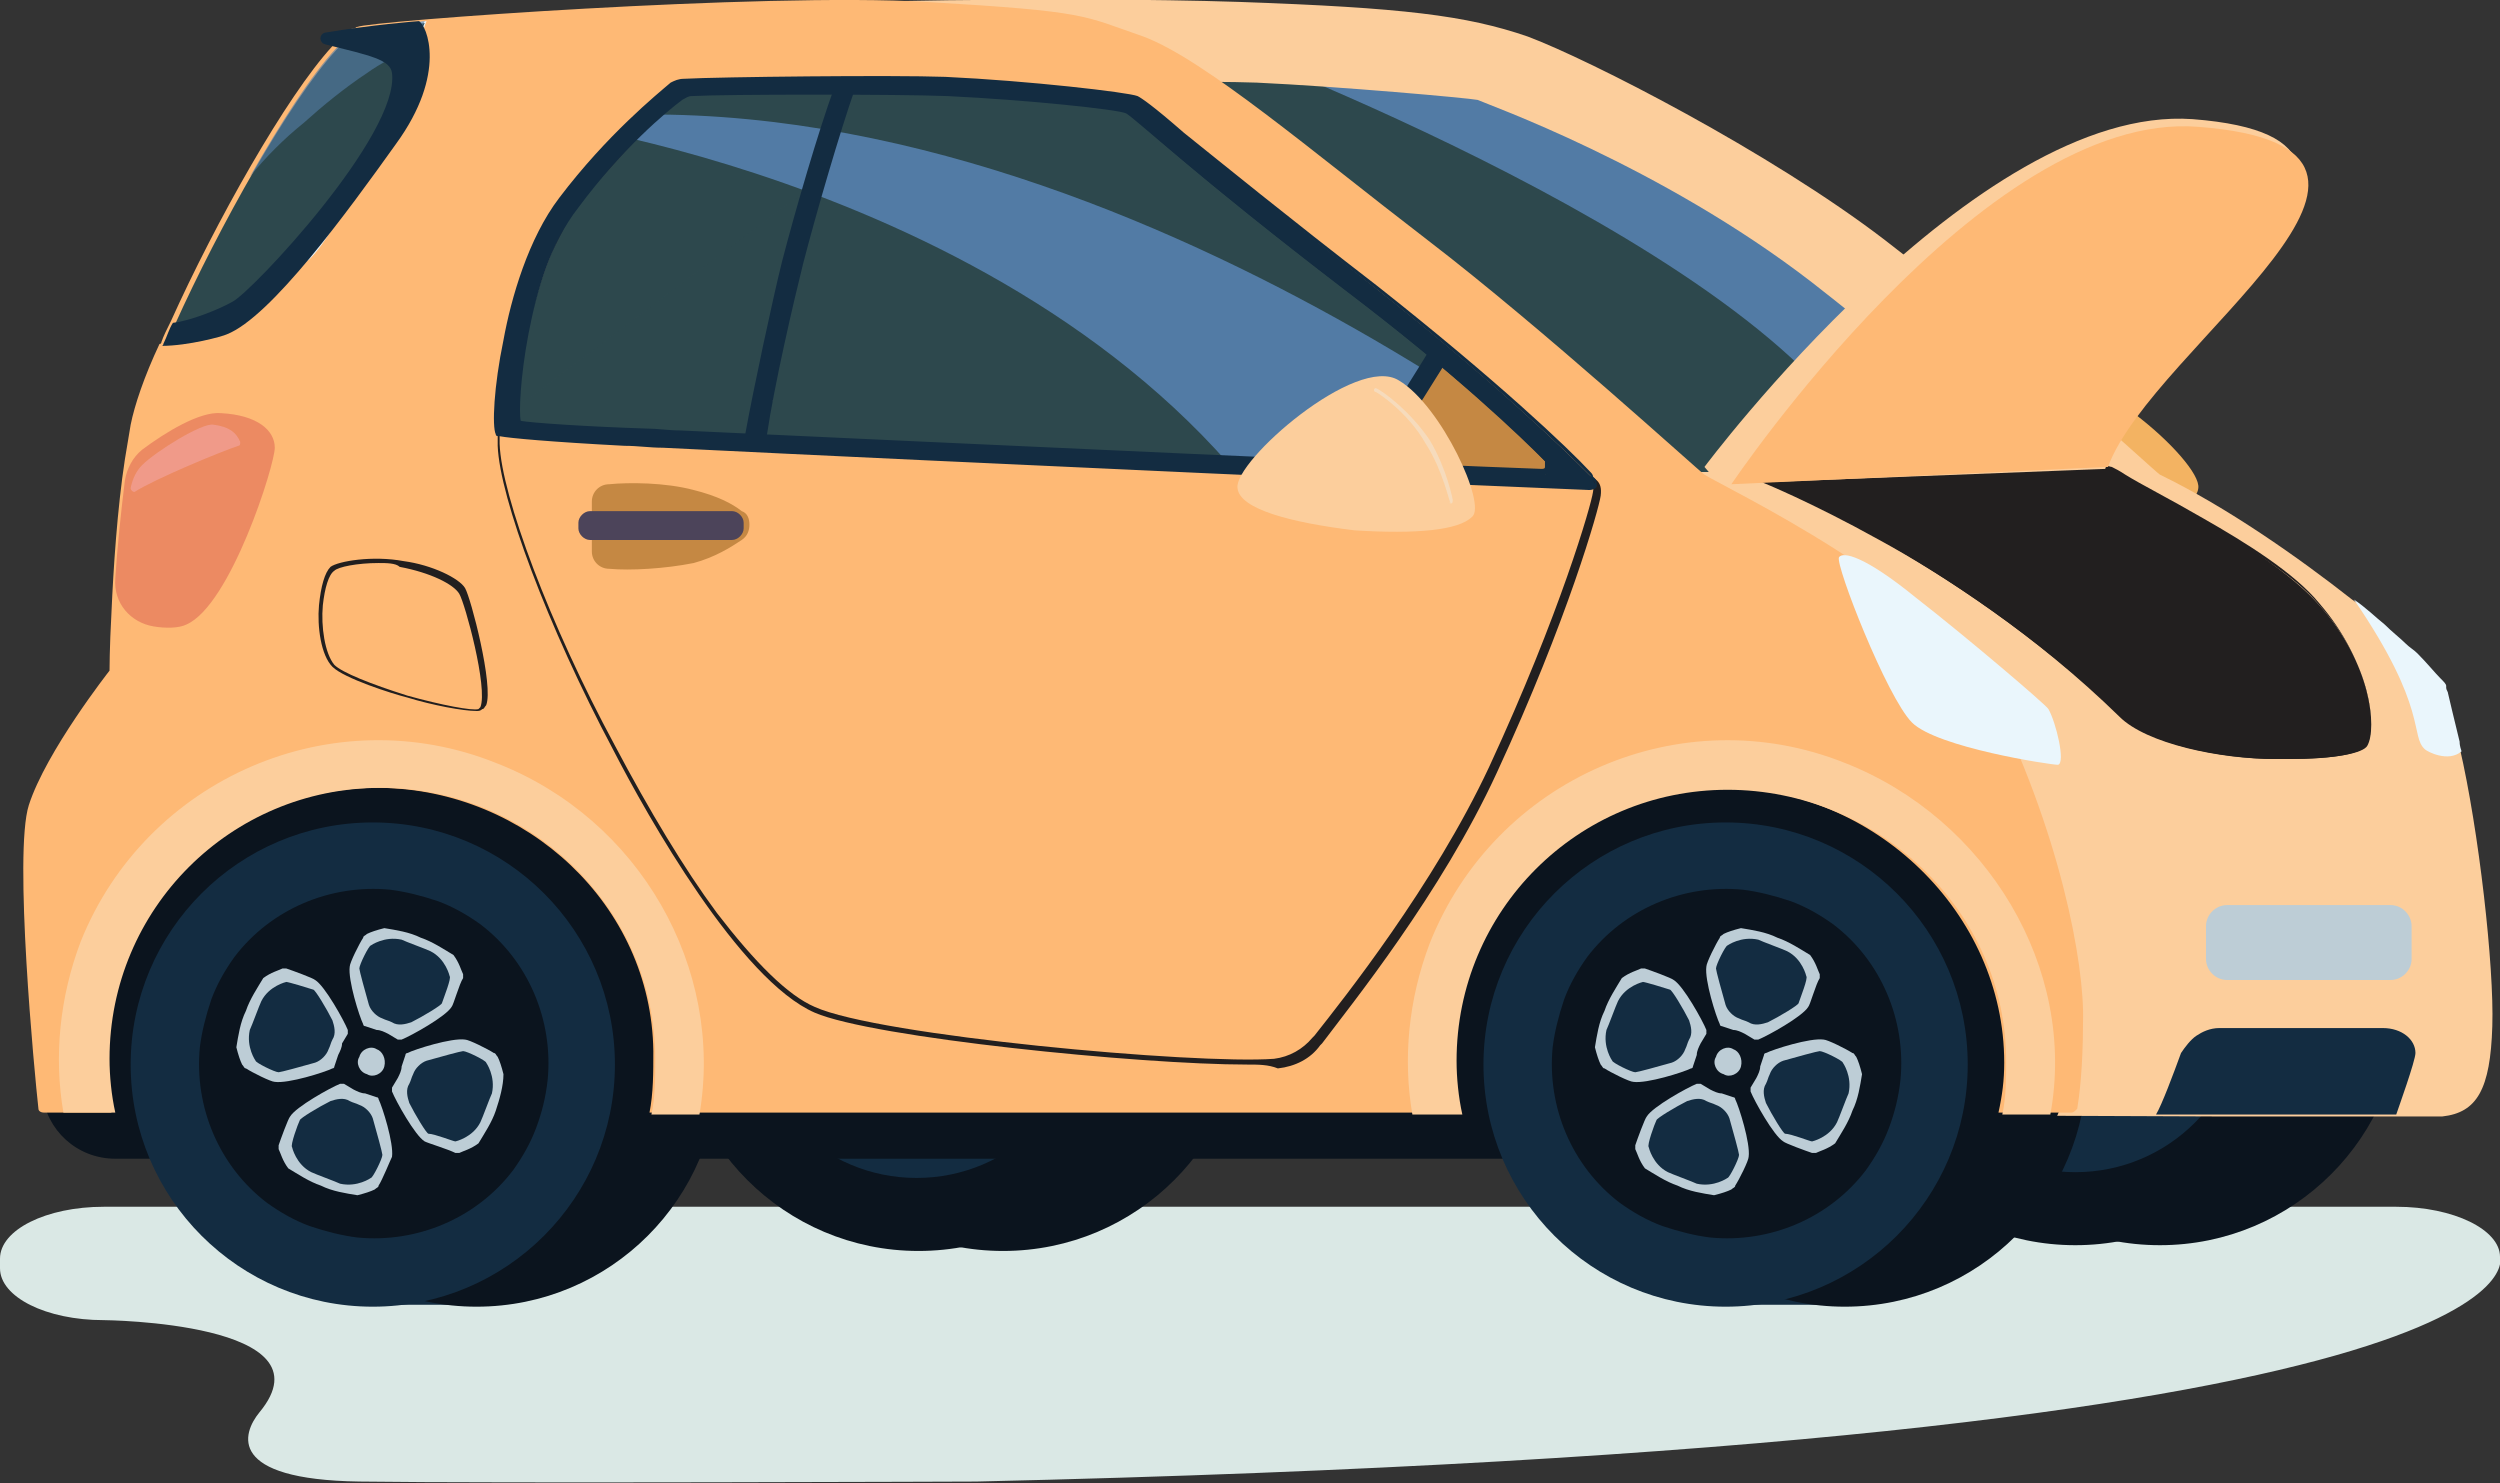 <?xml version="1.0" encoding="utf-8"?>
<!-- Generator: Adobe Illustrator 26.1.0, SVG Export Plug-In . SVG Version: 6.00 Build 0)  -->
<svg version="1.1" id="Layer_1" xmlns="http://www.w3.org/2000/svg" xmlns:xlink="http://www.w3.org/1999/xlink" x="0px" y="0px"
	 viewBox="0 0 130.1 77.2" style="enable-background:new 0 0 130.1 77.2;" xml:space="preserve">
<rect x="0" y="0" width="130.1" height="77.2" fill="#333333" stroke="none"/>
<style type="text/css">
	.st0{fill:#DAE8E5;}
	.st1{fill:#0B141E;}
	.st2{fill:#132C41;}
	.st3{fill:#F3B362;}
	.st4{fill:#EAF6FC;}
	.st5{fill:#2D484D;}
	.st6{fill:#527BA5;}
	.st7{fill:#EA9389;}
	.st8{fill:#80BAB3;}
	.st9{fill:#FCCE9C;}
	.st10{fill:#C58843;}
	.st11{fill:#5088B8;}
	.st12{fill:#FEB975;}
	.st13{opacity:0.63;}
	.st14{fill:#EC8A62;}
	.st15{opacity:0.55;}
	.st16{fill:#F4A8AA;}
	.st17{fill:#221F1F;}
	.st18{fill:#4C445A;}
	.st19{opacity:0.33;}
	.st20{fill:#BDCDD6;}
	.st21{display:none;}
	.st22{display:inline;}
	.st23{clip-path:url(#SVGID_00000139989990651905396140000014615111581283537800_);fill:#DAE8E5;}
	.st24{fill:#152C30;}
	.st25{fill:#EFF0F7;}
	.st26{fill:#A5B2C3;}
	.st27{fill:#80CBC2;}
	
		.st28{opacity:0.15;clip-path:url(#SVGID_00000138568026517614252170000013495446398175130287_);fill:#221F1F;enable-background:new    ;}
	.st29{fill:#151717;}
	.st30{fill:#7FCBC3;}
	
		.st31{opacity:0.2;clip-path:url(#SVGID_00000066489013091547013940000005052700163902673812_);fill:#FFFFFF;enable-background:new    ;}
	
		.st32{opacity:0.15;clip-path:url(#SVGID_00000031188573322053432540000004117200145257856133_);fill:#600625;enable-background:new    ;}
	
		.st33{opacity:0.15;clip-path:url(#SVGID_00000000204401079530780950000012896350768983742366_);fill:#600625;enable-background:new    ;}
	
		.st34{opacity:0.2;clip-path:url(#SVGID_00000173139576117506879550000007477250622323844000_);fill:#FFFFFF;enable-background:new    ;}
	.st35{opacity:0.2;fill:#FFFFFF;enable-background:new    ;}
	.st36{fill-rule:evenodd;clip-rule:evenodd;fill:#152C30;}
	.st37{fill-rule:evenodd;clip-rule:evenodd;fill:#EFF0F7;}
	.st38{fill:#CED0D1;}
	.st39{opacity:0.15;fill:#600625;enable-background:new    ;}
	.st40{clip-path:url(#SVGID_00000145019658645096461760000009347751469219669407_);fill:#527BA5;}
	.st41{clip-path:url(#SVGID_00000078042125538650840860000009997392225015373979_);fill:#527BA5;}
	.st42{fill:none;stroke:#414141;stroke-width:0.135;stroke-linejoin:round;stroke-miterlimit:10;}
	
		.st43{opacity:0.15;clip-path:url(#SVGID_00000058559739595969681540000014472038866462097056_);fill:#221F1F;enable-background:new    ;}
	.st44{fill:#FFFFFF;}
	.st45{clip-path:url(#SVGID_00000165233329461480850150000010972759591727518361_);}
	.st46{clip-path:url(#SVGID_00000040532550158047974030000002308648556245897370_);}
	.st47{fill:url(#SVGID_00000052820435345980389930000016707418985953515152_);}
	.st48{fill:url(#SVGID_00000092445438420041237350000007840840562169721999_);}
	.st49{fill:#121212;}
	.st50{fill:#6D838F;}
	.st51{fill:#89A5B0;}
	.st52{fill:#4F6169;}
	.st53{fill:#7F94A2;}
	.st54{fill:#3861A7;}
	.st55{fill:#1E4682;}
</style>
<g id="SnoopGuard_Car">
	<path class="st0" d="M124.7,62.8H5.4c-3,0-5.4,1.2-5.4,2.7V66c0,1.5,2.4,2.7,5.4,2.7c0,0,12,0.1,8.1,4.8c-0.9,1.1-1.7,3.5,5.2,3.6
		s32.1,0,32.1,0c82.9-1.9,79.3-11.7,79.3-11.7C130.1,64,127.7,62.8,124.7,62.8z"/>
	<g>
		<g>
			<g>
				<g>
					<g>
						<g>
							<ellipse class="st1" cx="112.4" cy="52.2" rx="12.6" ry="12.6"/>
						</g>
					</g>
				</g>
				<g>
					<circle class="st1" cx="108" cy="52.2" r="12.6"/>
				</g>
				<g>
					<ellipse class="st2" cx="108" cy="52.2" rx="8.8" ry="8.8"/>
				</g>
			</g>
			<g>
				<path class="st3" d="M114.4,25.4c0.2-1.4-6.2-7-8.4-5.6c-2.2,1.3-4.6,6.5-3.8,7.1c0.7,0.7,2.9,0.9,6.1,0.7
					C111.6,27.2,114.3,26.5,114.4,25.4z"/>
			</g>
			<g>
				<g>
					<g>
						<rect x="19.2" y="66.8" class="st2" width="6.1" height="1.1"/>
					</g>
					<g>
						<g>
							<circle class="st1" cx="24.8" cy="55.4" r="12.6"/>
						</g>
					</g>
				</g>
				<g>
					<g>
						<rect x="90.3" y="66.8" class="st2" width="6.1" height="1.1"/>
					</g>
					<g>
						<g>
							<ellipse class="st1" cx="96" cy="55.4" rx="12.6" ry="12.6"/>
						</g>
					</g>
				</g>
				<g>
					<path class="st4" d="M54.2,3.7h19.9l9.8,1.9l27.5,20.5l-2.3,7.1c0,0-36.9,3.9-37.8,3.9c-0.9,0-23.6-12.2-23.6-12.2l3.4-14.6
						L54.2,3.7z"/>
				</g>
				<g>
					<path class="st4" d="M54.2,3.7h19.9l9.8,1.9l27.5,20.5l-2.3,7.1c0,0-36.9,3.9-37.8,3.9c-0.9,0-23.6-12.2-23.6-12.2l3.4-14.6
						L54.2,3.7z"/>
				</g>
				<g>
					<path class="st5" d="M54.2,3.7h19.9l9.8,1.9l27.5,20.5l-2.3,7.1c0,0-36.9,3.9-37.8,3.9c-0.9,0-32.6-11.3-32.6-11.3l4.6-21.6
						L54.2,3.7z"/>
				</g>
				<path class="st6" d="M63,2.1c0,0,29.9,11.1,34.6,22.2s2.4-6.9,2.4-6.9l-8.6-8.2L76.5,1.9L63,2.1z"/>
				<g>
					<g>
						<g>
							<g>
								<ellipse class="st1" cx="52.2" cy="52.5" rx="12.6" ry="12.6"/>
							</g>
						</g>
					</g>
					<g>
						<circle class="st1" cx="47.8" cy="52.5" r="12.6"/>
					</g>
					<g>
						<circle class="st2" cx="47.7" cy="52.5" r="8.8"/>
					</g>
				</g>
				<g>
					<g>
						<path class="st7" d="M81.4,26.1c0,0,0.4-0.1,0.7-0.4c0.5-0.5,1.1-1.2,1.3-1.3c1.3-0.5,2.8-0.4,2.9-0.3c0.1,0.1,0,1.4-0.1,1.5
							c-0.1,0.1-0.4,0.1-0.4,0.1s-0.1,0.7-0.1,0.8s-0.2,0.8-0.2,0.8l-4.1,0.3C81.4,27.6,81.4,26.1,81.4,26.1z"/>
					</g>
					<g>
						<path class="st8" d="M73.4,27.3l8-1.7c0.1,0,0.3,0,0.3,0.2l0.3,1.9L73.4,27.3z"/>
					</g>
				</g>
				<g>
					<path class="st9" d="M128,38.9c0-0.1-0.1-0.2-0.1-0.3c-0.3-1.2-0.5-2.1-0.6-2.5c0-0.1-0.1-0.2-0.1-0.3v-0.1l0,0
						c0-0.1-0.1-0.2-0.3-0.4l0,0c-0.3-0.3-0.7-0.8-1.2-1.3l0,0c-0.2-0.2-0.4-0.3-0.6-0.5c-0.3-0.3-0.7-0.6-1.1-1
						c-0.5-0.4-1-0.9-1.6-1.3c-2.8-2.2-6.5-4.8-10-6.5c-0.3-0.2-8.3-7.6-14.3-12.2S82.7,3.1,79.5,1.9c-3.2-1.1-6.5-1.5-15-1.8
						c-9.2-0.3-23.3,0-23.9,0.2c-0.1,0,1.7,1.1,1.7,1.2c0,0,0,0-0.1,0c-0.3,0.2-0.6,0.5-1,0.9c-2.4,2.6-6.1,9.2-8.4,14.3
						c-0.2,0.4-0.4,0.8-0.5,1.1c0,0,0,0.1-0.1,0.1c-0.8,1.7-1.3,3.2-1.5,4.2c-0.1,0.6-0.2,1.2-0.3,1.8c-0.4,2.6-0.6,5.7-0.7,8
						c-0.1,1.8-0.1,3-0.1,3s-3.3,4.2-4.2,7c-0.8,2.5,0.3,14,0.5,15.8c0,0.1,0.1,0.2,0.3,0.2h3.5c-0.2-0.9-0.3-1.8-0.3-2.8
						c0-7.8,6.4-14.2,14.3-14.1c7.6,0.1,11.9,6.2,12.1,13.8c0,1.1-0.1,2.1-0.3,3.1c0,0,39.5,0.1,59.8,0.2c5.2,0,9.2,0,10.9,0
						c0.6,0,0.9,0,0.9,0c1.8-0.2,2.5-1.4,2.6-4.7C129.8,50.3,129,43.2,128,38.9z M61.3,24c-0.7,0-6.5-0.3-7.1-0.3
						c-3.5-0.2-13.9-0.7-14.5-0.8c-0.1,0,0.5-2.1,0.5-2.1C39.9,20.2,41,8.4,43.9,4.5c2.9-3.8,13.7-0.1,13.7-0.1
						c0.3-0.1,5-0.2,7.8-0.1c4.3,0.2,11,0.8,11.5,0.9c0.4,0.2,9.5,3.4,17.4,9.5c5.9,4.6,9.4,7.9,10.7,9.3
						C105.5,24.6,78.3,24.9,61.3,24z"/>
				</g>
				<g>
					<path class="st4" d="M9.2,17c0.2-0.1,0.4-0.1,0.6-0.2c0.4-0.1,0.8-0.2,1.3-0.2c0.5-0.4,1.1-0.8,1.6-1.1c0.3-0.2,0.6-0.4,1-0.5
						c0.9-0.5,1.9-0.9,2.7-1.4c0.9-0.9,1.8-1.9,2.6-3c0.4-0.6,0.8-1.2,1.2-1.8c0.4-1.4,0.6-2.9,0.9-4.3c0.2-1,0.5-2,0.8-2.9
						C22,1.4,22,1.3,22.1,1.1c-1.9,0.2-3.2,0.3-3.3,0.4c-0.1,0-0.1,0.1-0.2,0.1c0,0,0,0-0.1,0c-0.3,0.2-0.6,0.5-1,0.9
						c-2.4,2.6-6.1,9.2-8.4,14.3C9,16.9,9,17,8.9,17.2C9,17,9.1,17,9.2,17z"/>
				</g>
				<g>
					<polygon class="st5" points="43.6,4.5 35.4,4.7 29.9,10.8 27.2,16.1 26.4,22.4 39,22.9 					"/>
				</g>
				<path class="st6" d="M28.2,6.3c0,0,28.6,3.8,40.1,23.9l17.3-2.9C85.6,27.4,56.8,2.8,28.2,6.3z"/>
				<g>
					<polygon class="st10" points="74.9,18.4 81.9,24.8 70.9,24.9 					"/>
				</g>
				<g>
					<path class="st1" d="M105.2,45.4c-0.5-0.5-0.8-1.2-0.9-1.9c-0.2-1.6-0.7-4.4-1-5.2c-0.4-1.1-1.1-3.1-5.8-6.8
						c-1.8-1.4-4.3-3.1-6.6-4.6H6.7C6.2,30.2,6,34.2,6,36.2c0,0.8-0.3,1.5-0.7,2.1c-1,1.4-2.9,4.1-3.5,6c-0.6,1.8,0,8.5,0.4,12.6
						C2.4,58.8,4,60.3,6,60.3h97.6c2.1,0,3.7-1.6,3.8-3.7c0-0.3,0-0.7,0-1.1c0-3.1-0.1-7.2-0.6-8.2C106.3,46.7,105.7,46,105.2,45.4z
						"/>
				</g>
				<g>
					<path class="st11" d="M26.6,22.2c0,0,50.8,2.7,51,3.8c0.3,1.1,0.1,11.7-1.1,17.1c-1.3,5.3-6.4,12.4-6.4,12.4s-18.3,1-24.9-2.7
						c-6.6-3.7-15.1-19.2-16.9-24.1C26.5,23.7,26.6,22.2,26.6,22.2z"/>
				</g>
				<g>
					<g>
						<circle class="st2" cx="19.4" cy="55.4" r="12.6"/>
					</g>
					<g>
						<path class="st1" d="M27.9,58.7c-0.3,0.8-0.7,1.5-1.2,2.2l0,0c-1.9,2.5-5,3.8-8.1,3.5l0,0c-0.8-0.1-1.6-0.3-2.5-0.6
							c-0.8-0.3-1.5-0.7-2.2-1.2l0,0c-2.5-1.9-3.8-5-3.5-8.1l0,0c0.1-0.8,0.3-1.6,0.6-2.5c0.3-0.8,0.7-1.5,1.2-2.2
							c1.9-2.5,5-3.8,8.1-3.5c0.8,0.1,1.6,0.3,2.5,0.6c0.8,0.3,1.5,0.7,2.2,1.2c2.5,1.9,3.8,5,3.5,8.1
							C28.4,57.1,28.2,57.9,27.9,58.7z"/>
					</g>
				</g>
				<g>
					<g>
						<circle class="st2" cx="89.8" cy="55.4" r="12.6"/>
					</g>
					<g>
						<path class="st1" d="M98.3,58.7c-0.3,0.8-0.7,1.5-1.2,2.2l0,0c-1.9,2.5-5,3.8-8.1,3.5l0,0c-0.8-0.1-1.6-0.3-2.5-0.6
							c-0.8-0.3-1.5-0.7-2.2-1.2l0,0c-2.5-1.9-3.8-5-3.5-8.1l0,0c0.1-0.8,0.3-1.6,0.6-2.5c0.3-0.8,0.7-1.5,1.2-2.2
							c1.9-2.5,5-3.8,8.1-3.5c0.8,0.1,1.6,0.3,2.5,0.6c0.8,0.3,1.5,0.7,2.2,1.2c2.5,1.9,3.8,5,3.5,8.1
							C98.8,57.1,98.6,57.9,98.3,58.7z"/>
					</g>
				</g>
				<g>
					<path class="st12" d="M103.5,35.9c-2.7-5.3-13.7-10.5-14.8-11.2c-0.3-0.2-8.4-7.6-14.4-12.2S62.7,3.1,59.5,1.9
						c-3.2-1.1-2.8-1.3-11.3-1.8s-29,1-29.6,1.3c-0.1,0-0.1,0.1-0.2,0.1c0,0,0,0-0.1,0c-0.3,0.2-0.6,0.5-1,0.9
						c-2.4,2.6-6.1,9.2-8.4,14.3c-0.2,0.4-0.4,0.8-0.5,1.1c0,0,0,0.1-0.1,0.1c-0.8,1.7-1.3,3.2-1.5,4.2c-0.1,0.6-0.2,1.2-0.3,1.8
						c-0.4,2.6-0.6,5.7-0.7,8c-0.1,1.8-0.1,3-0.1,3s-3.3,4.2-4.2,7c-0.8,2.5,0.3,14,0.5,15.8c0,0.1,0.1,0.2,0.3,0.2h3.5
						c-0.2-0.9-0.3-1.8-0.3-2.8c0-7.8,6.4-14.2,14.3-14.1c7.6,0.1,14.1,6.1,14.2,13.7c0,1.1,0,2.2-0.2,3.2h42.1
						c-0.2-0.9-0.3-1.8-0.3-2.8c0-7.8,6.3-14.1,14.1-14.1c7.8,0,14.6,6.5,14.6,14.3c0,0.9-0.1,1.7-0.3,2.6h3.8
						c0.1,0,0.2-0.1,0.3-0.2c0.1-0.6,0.3-2.1,0.3-4.5C108.5,50.2,107.2,43.2,103.5,35.9z M33.3,22.8c-3.4-0.2-5.7-0.3-6.2-0.5
						c-0.1,0-0.1,0-0.1,0c-0.3-0.6,0.3-7.9,3.1-11.7C33,6.8,36,4.7,36,4.7c0.3-0.1,10.6-0.2,13.3-0.1c4.3,0.2,9.1,0.8,9.6,0.9
						c0.4,0.2,3.9,3.4,11.8,9.5c5.9,4.6,9.4,7.9,10.7,9.3c0.5,0.5,0.7,0.7,0.7,0.7s-29.9-1.3-46.9-2.1
						C34.5,22.9,33.9,22.9,33.3,22.8z"/>
				</g>
				<g>
					<path class="st4" d="M9.2,17c0.2-0.1,0.4-0.1,0.6-0.2c0.4-0.1,0.8-0.2,1.3-0.2c0.5-0.4,1.1-0.8,1.6-1.1c0.3-0.2,0.6-0.4,1-0.5
						c0.9-0.5,1.5-1,2.4-1.5c0.9-0.9,1.4-2.1,2.3-3.2c0.4-0.6,0.8-1.2,1.2-1.8c0.4-1.4,1.3-2.6,1.6-4c0.2-1,0.5-2,0.8-2.9
						c0.1-0.2,0.1-0.3,0.2-0.5c-1.9,0.2-3.2,0.3-3.3,0.4c-0.1,0-0.1,0.1-0.2,0.1c0,0,0,0-0.1,0c-0.3,0.2-0.6,0.5-1,0.9
						c-2.4,2.6-6.1,9.2-8.4,14.3C9.1,16.9,9.1,17,9,17.2C9,17,9.1,17,9.2,17z"/>
				</g>
				<g>
					<path class="st5" d="M9.2,17c0.2-0.1,0.4-0.1,0.6-0.2c0.4-0.1,0.8-0.2,1.3-0.2c0.5-0.4,1.1-0.8,1.6-1.1c0.3-0.2,0.6-0.4,1-0.5
						c0.9-0.5,1.4-1.1,2.3-1.6c0.9-0.9,1.5-1.9,2.3-2.9c0.4-0.6,1.1-1.8,1.4-2.4c0.4-1.4,1.1-2,1.4-3.5c0.2-1,0.5-2,0.8-2.9
						C22,1.5,22,1.4,22.1,1.2c-1.9,0.2-3.2,0.3-3.3,0.4c-0.1,0-0.1,0.1-0.2,0.1c0,0,0,0-0.1,0c-0.3,0.2-0.6,0.5-1,0.9
						c-2.4,2.6-6.1,9.2-8.4,14.3C9,17,9,17.1,8.9,17.3C9,17,9.1,17,9.2,17z"/>
				</g>
				<g>
					<g class="st13">
						<path class="st5" d="M40.6,10.9c-4.7,3.5-9.4,7.1-14.1,10.6l-0.1,0.9L39,22.9l3.3-13.2C41.7,10.1,41.2,10.5,40.6,10.9z"/>
					</g>
				</g>
				<g class="st13">
					<path class="st6" d="M15.8,6.4c1-0.9,2.1-1.8,3.3-2.6c0.7-0.5,1.6-1,2.5-1.2c0.1-0.3,0.2-0.7,0.3-1C22,1.4,22,1.3,22.1,1.1
						c-1.9,0.2-3.2,0.3-3.3,0.4c-0.1,0-0.1,0.1-0.2,0.1c0,0,0,0-0.1,0c-0.3,0.2-0.6,0.5-1,0.9c-1.3,1.4-2.9,3.9-4.5,6.7
						C13.8,8.2,14.8,7.2,15.8,6.4z"/>
				</g>
				<g>
					<g>
						<path class="st14" d="M14.3,23.3c0,0.9-2.3,8.2-4.6,9.2c-0.4,0.2-1.1,0.2-1.7,0.1c-1.2-0.2-2.1-1.2-2-2.5
							c0.1-1.6,0.3-3.5,0.5-5.1c0.1-0.6,0.4-1.2,0.9-1.6c1.2-0.9,3-2,4.1-1.9C13.4,21.6,14.3,22.4,14.3,23.3z"/>
					</g>
				</g>
				<g class="st15">
					<path class="st16" d="M12.4,23.2c0.1,0,0.1-0.1,0.1-0.2c-0.2-0.5-0.6-0.8-1.4-0.9c-0.6-0.1-3,1.4-3.7,2.1
						c-0.3,0.3-0.5,0.7-0.6,1.2l0,0c0,0.1,0.1,0.2,0.2,0.2C8.1,24.9,11.5,23.5,12.4,23.2z"/>
				</g>
				<g>
					<path class="st2" d="M20.6,7.5c-2.5,3.5-6.5,9-8.8,9.9c-0.2,0.1-2,0.6-3.4,0.6c0.1,0,0.1-0.1,0.1-0.1c0.2-0.4,0.3-0.8,0.5-1.1
						c0.9-0.1,2.4-0.7,3.1-1.1c1-0.5,8.7-8.7,8.3-11.9c-0.1-0.7-1.1-0.9-3.5-1.5c-0.3-0.1-0.3-0.5,0-0.6c2.4-0.4,4.8-0.6,4.9-0.6
						C22.2,1.3,23.3,3.8,20.6,7.5z"/>
				</g>
				<g>
					<path class="st2" d="M43.4,4.6c-0.8,2.2-2,6.3-2.7,9c-0.5,2-1.5,6.7-1.9,8.9c-0.1,0.5-0.2,0.9-0.2,0.9l1,0.5
						c0,0,0.2-0.4,0.3-1.2c0.4-2.7,1.4-7,1.9-9c0.7-2.7,1.9-6.8,2.7-9.1C44.1,4.6,43.7,4.6,43.4,4.6z"/>
				</g>
				<g>
					<path class="st2" d="M74.4,18.2c-1.4,2.3-3.8,6-4.8,7.7s-3.7,6.4-4.7,8.2c-0.3,0.5-0.4,0.8-0.4,0.8l0.8,0.8
						c0,0,0.2-0.4,0.6-1.1c1.2-2.1,3.7-6.5,4.7-8.3c1-1.7,3.5-5.6,4.8-7.7C75.1,18.4,74.7,18.3,74.4,18.2z"/>
				</g>
				<g>
					<path class="st12" d="M83.1,25.5c-0.1,0.8-2.1,8.1-5.8,16c-3,6.4-6.2,10.8-7.7,12.6c-0.5,0.6-1.3,1.1-2.1,1.1
						c-4,0.3-21.7-1.2-25-2.7C36.3,49.7,26.3,28.7,26,23.1c0-0.3,0-0.5,0-0.8c0.5,0.1,2.9,0.3,6.4,0.5c0.6,0,1.3,0.1,1.9,0.1
						C51.7,23.8,82.6,25,82.6,25s-0.2-0.2-0.7-0.7C82.7,24.8,83.2,24.7,83.1,25.5z"/>
				</g>
				<g>
					<path class="st17" d="M64.9,55.4c-5.6,0-19.5-1.4-22.5-2.7C38.5,51,33.7,42.5,31.9,39c-3.4-6.4-5.9-13.1-6-15.8
						c0-0.3,0-0.5,0-0.8v-0.1H26c0.5,0.1,2.6,0.3,6.4,0.5c0.6,0,1.3,0.1,1.9,0.1c16.4,0.8,45.2,2,48.1,2.1c-0.1-0.1-0.3-0.3-0.5-0.5
						l-0.4-0.4l0.5,0.3c0.1,0.1,0.3,0.1,0.4,0.2c0.6,0.3,1,0.4,0.9,1.2c-0.1,0.7-1.7,6.4-5.4,14.4c-2.9,6.3-7.6,12.1-9.1,14.1
						l-0.1,0.1c-0.5,0.7-1.3,1.1-2.2,1.2C66,55.4,65.5,55.4,64.9,55.4z M26,22.5c0,0.2,0,0.4,0,0.6c0.1,2.7,2.6,9.4,6,15.7
						c1.8,3.4,3.6,6.4,5.3,8.7c2,2.6,3.7,4.3,5.1,4.9c3.3,1.5,19.8,3,23.9,2.7c0.8-0.1,1.5-0.5,2-1.1l0.1-0.1
						c1.5-1.9,6.2-7.8,9.1-14c3.7-8,5.3-13.6,5.4-14.3H83h-0.1c0.1-0.6-0.2-0.7-0.7-1c0.2,0.2,0.3,0.3,0.3,0.3l0.2,0.2h-0.2
						c-0.3,0-31-1.3-48.3-2.1c-0.7,0-1.3-0.1-1.9-0.1C28.8,22.8,26.7,22.6,26,22.5z"/>
				</g>
				<g>
					<path class="st2" d="M82.7,24.7c-1.4-1.4-5-4.9-11.1-9.7c-8.2-6.4-12-9.7-12.4-9.9s-5.5-0.8-10-1c-2.6-0.1-11.7,0-13.6,0.1
						c-0.2,0-0.4,0.1-0.6,0.2c-0.8,0.6-3.3,2.7-5.8,6c-3,4-3.5,11.6-3.3,12.2c0,0,0,0,0.1,0c0.5,0.1,2.9,0.3,6.5,0.5
						c0.6,0,1.3,0.1,2,0.1c16.2,0.8,42.9,2,48.2,2.2c0.3,0,0.4-0.2,0.2-0.4C82.9,24.9,82.8,24.8,82.7,24.7z M35.4,22.6
						c-0.6,0-1.3-0.1-1.8-0.1c-3.3-0.2-6-0.3-6.5-0.4c-0.1,0-0.1,0-0.1,0c-0.2-0.6,0.2-7.6,3.1-11.3c2.3-3.1,4.6-5,5.4-5.6
						C35.7,5.1,35.8,5,36,5c1.8-0.1,10.8-0.1,13.3,0c4.2,0.2,8.9,0.7,9.3,0.9s3.7,3.3,11.4,9.2c5.8,4.4,9.2,7.6,10.5,9l0,0
						c0.2,0.2,0.1,0.7-0.3,0.6C74.3,24.4,50.4,23.3,35.4,22.6z"/>
					<path class="st2" d="M82.7,25.5L82.7,25.5c-5.2-0.2-32-1.4-48.2-2.2c-0.7,0-1.3-0.1-2-0.1c-3.8-0.2-6-0.4-6.5-0.5
						c-0.1,0-0.2,0-0.2-0.1c-0.2-0.4-0.1-2.5,0.4-4.9c0.4-2.2,1.3-5.3,2.9-7.4c2.5-3.3,5.1-5.4,5.8-6c0.2-0.1,0.4-0.2,0.7-0.2
						C37.4,4,46.5,3.9,49.2,4c4.3,0.2,9.5,0.8,10,1c0.2,0.1,0.8,0.5,2.4,1.9c2,1.6,5.3,4.3,10.1,8c6.2,4.9,9.9,8.4,11.1,9.7
						c0,0,0.1,0.1,0.1,0.2l0.1,0.1c0.1,0.1,0.1,0.3,0.1,0.4C83.1,25.4,82.9,25.5,82.7,25.5z M26.1,22.5L26.1,22.5
						c0.5,0.1,2.7,0.3,6.5,0.5c0.6,0,1.3,0.1,2,0.1c16.2,0.8,43,2,48.2,2.2c0.1,0,0.1,0,0.2-0.1c0,0,0,0,0-0.1L82.9,25
						c0-0.1-0.1-0.1-0.1-0.2l0,0c-1.3-1.3-4.9-4.8-11.1-9.7c-4.8-3.7-8.1-6.4-10.1-8c-1.3-1.1-2.1-1.8-2.3-1.8
						c-0.4-0.2-5.3-0.8-9.9-1c-2.5-0.1-11.6,0-13.6,0.1c-0.2,0-0.4,0.1-0.5,0.2c-0.7,0.6-3.3,2.7-5.8,6
						C26.4,14.3,25.9,21.7,26.1,22.5z M80.2,24.8C80.1,24.8,80.1,24.8,80.2,24.8c-5.8-0.2-29.7-1.3-44.8-2l0,0
						c-0.6,0-1.3-0.1-1.8-0.1c-3.5-0.2-6-0.3-6.5-0.4c-0.1,0-0.2,0-0.2-0.1c-0.1-0.3-0.1-2.3,0.4-4.6c0.4-2,1.2-4.9,2.7-6.9
						c2.8-3.6,5.3-5.6,5.4-5.6C35.6,5,35.8,4.9,36,4.9c1.8-0.1,10.8-0.1,13.3,0c4.3,0.2,8.9,0.7,9.4,0.9c0.2,0.1,0.5,0.4,1.5,1.2
						c1.7,1.4,4.8,4.1,9.9,8c5.9,4.5,9.3,7.8,10.5,9l0,0c0.2,0.2,0.2,0.4,0.1,0.6C80.5,24.6,80.4,24.8,80.2,24.8z M27.1,21.9
						L27.1,21.9c0.5,0.1,3.4,0.3,6.5,0.4c0.6,0,1.2,0.1,1.8,0.1l0,0c15.1,0.7,39,1.8,44.8,2c0.1,0,0.2,0,0.2-0.1s0-0.2,0-0.3l0,0
						c-1.2-1.2-4.6-4.5-10.5-9c-5.1-3.9-8.2-6.5-9.9-8c-0.8-0.7-1.3-1.1-1.5-1.2c-0.4-0.1-5-0.7-9.3-0.9c-2.5-0.1-11.4-0.1-13.3,0
						c-0.2,0-0.3,0.1-0.5,0.2c-0.1,0.1-2.6,2-5.4,5.6C27.4,14.4,26.9,21.1,27.1,21.9z M27,21.9L27,21.9L27,21.9z"/>
				</g>
				<g>
					<g>
						<path class="st4" d="M95.7,29c0.2-0.3,1.3-0.1,4,2.1c2.7,2.1,6.8,5.6,6.9,5.8c0.4,0.7,0.9,2.8,0.5,2.9c-0.4,0-6.3-0.9-7.6-2.2
							C98.2,36.3,95.5,29.4,95.7,29z"/>
					</g>
				</g>
				<g>
					<path class="st17" d="M24.8,37c-0.7,0-2.3-0.3-3.6-0.7c-0.8-0.2-3.3-1-3.9-1.6c-0.6-0.6-0.8-2.1-0.7-3.2c0.1-1,0.3-1.7,0.6-2
						l0,0c0.4-0.3,2.2-0.6,3.8-0.3c1.5,0.2,2.9,0.9,3.2,1.4c0.3,0.5,1.5,5.1,1.1,6.1c-0.1,0.1-0.1,0.2-0.2,0.2
						C25,37,24.9,37,24.8,37z M19.7,29.3c-1.1,0-2.1,0.2-2.3,0.4l0,0c-0.3,0.2-0.5,0.9-0.6,1.8c-0.1,1.1,0.1,2.5,0.6,3.1
						c0.4,0.4,1.9,1,3.8,1.6c1.8,0.5,3.4,0.8,3.7,0.7l0.1-0.1c0.4-1-0.8-5.4-1.1-5.9s-1.5-1.1-3.1-1.4
						C20.6,29.3,20.1,29.3,19.7,29.3z"/>
				</g>
				<g>
					<path class="st10" d="M39,27.3c0-0.3-0.1-0.6-0.4-0.7c-0.5-0.4-1.3-0.8-2.5-1.1c-1.5-0.4-3.4-0.4-4.4-0.3
						c-0.5,0-0.9,0.4-0.9,0.9v1.3l0,0l0,0l0,0l0,0v1.3c0,0.5,0.4,0.9,0.9,0.9c1.1,0.1,2.9,0,4.4-0.3c1.1-0.3,1.9-0.8,2.5-1.2
						C38.9,27.9,39,27.6,39,27.3L39,27.3z"/>
				</g>
				<g>
					<path class="st18" d="M38.1,28.1h-7.4c-0.3,0-0.6-0.3-0.6-0.6v-0.3c0-0.3,0.3-0.6,0.6-0.6h7.4c0.3,0,0.6,0.3,0.6,0.6v0.3
						C38.7,27.8,38.4,28.1,38.1,28.1z"/>
				</g>
				<g>
					<path class="st9" d="M106.7,58h-2.5c0.2-0.9,0.2-1.9,0.2-2.8c0-7.8-6.7-14.1-14.5-14.1s-14.1,6.3-14.1,14.1
						c0,0.9,0.1,1.9,0.3,2.8h-2.6c-0.5-2.9-0.2-6,0.9-8.9c3.4-8.6,13.1-12.8,21.6-9.4C103.4,42.6,108.1,50.4,106.7,58z"/>
				</g>
				<g>
					<path class="st9" d="M36.4,58h-2.5c0.2-0.9,0.2-1.9,0.2-2.9c0-7.8-6.5-14.1-14.3-14.1S5.7,47.3,5.7,55.1C5.7,56,5.8,57,6,57.9
						H3.3c-0.5-2.9-0.2-6,0.9-8.9c3.4-8.5,13.1-12.7,21.6-9.3C33.3,42.6,37.7,50.4,36.4,58z"/>
				</g>
				<g>
					<g>
						<path class="st9" d="M64.4,25.4c-0.2-1.4,6.2-7,8.4-5.6c2.2,1.3,4.6,6.5,3.8,7.1c-0.7,0.7-2.9,0.9-6.1,0.7
							C67.2,27.2,64.5,26.5,64.4,25.4z"/>
					</g>
					<g class="st19">
						<path class="st4" d="M75.5,26.2C75.4,26.2,75.4,26.1,75.5,26.2c-0.1-0.1-0.4-1.7-1.3-3.1c-0.9-1.6-2.4-2.6-2.6-2.7
							c-0.1,0-0.1-0.1-0.1-0.1c0-0.1,0.1-0.1,0.1-0.1c0.3,0.1,1.8,1.2,2.8,2.7c0.9,1.5,1.2,3.1,1.2,3.1
							C75.6,26.1,75.6,26.2,75.5,26.2L75.5,26.2z"/>
					</g>
				</g>
				<g>
					<path class="st17" d="M91.7,25.1c0,0,2.5,1,6.1,3c3.3,1.8,8.1,4.9,12.5,9.2c1.4,1.4,5.2,2.2,8.1,2.2c0.2,0,0.4,0,0.6,0
						c2.5,0,4-0.3,4.2-0.7c0.5-0.9,0.2-4.3-2.5-7.3c-1.4-1.6-3.9-3.2-6-4.4c-1.9-1.1-3.3-1.9-4.1-2.3c-0.3-0.2-0.6-0.3-0.7-0.4
						c-0.2-0.1-0.3-0.1-0.3,0L91.7,25.1z"/>
				</g>
				<g>
					<path class="st17" d="M119.1,39.5c-0.2,0-0.4,0-0.6,0c-2.9,0-6.7-0.8-8.1-2.2c-4.4-4.2-9.2-7.3-12.5-9.2c-3.5-2-6.1-3-6.1-3
						l0.1-0.2c0,0,2.6,1,6.1,3c3.3,1.8,8.1,4.9,12.5,9.2c1.4,1.3,5.1,2.1,8,2.1c4,0.1,4.6-0.5,4.7-0.6c0.5-0.9,0.1-4.2-2.5-7.1
						c-1.3-1.6-3.9-3.1-6-4.3c-3.3-1.9-4.5-2.5-4.9-2.7v0.1c-0.2-0.1-0.3-0.2-0.2-0.3s0.2,0,0.3,0c0.2,0.1,0.4,0.2,0.7,0.4
						c0.8,0.5,2.2,1.2,4.1,2.3c2.1,1.2,4.7,2.8,6,4.4c2.6,3,3,6.4,2.5,7.3C123,39.2,121.6,39.5,119.1,39.5z"/>
				</g>
				<path class="st9" d="M88.7,24.3c0,0,14.1-18.9,25.4-18.1c14.3,1.1-3.4,11.8-5.6,18.1L89.3,25L88.7,24.3z"/>
				<path class="st12" d="M90.1,25.2c0,0,13.1-19.5,24.3-18.6c14.3,1.1-2.4,11.4-4.7,17.7L90.1,25.2z"/>
			</g>
			<g>
				<g>
					<path class="st4" d="M128,38.6c-0.3-1.2-0.5-2.1-0.6-2.5c0-0.1-0.1-0.2-0.1-0.3v-0.1l0,0c0-0.1-0.1-0.2-0.3-0.4l0,0
						c-0.3-0.3-0.7-0.8-1.2-1.3l0,0c-0.2-0.2-0.4-0.3-0.6-0.5c-0.3-0.3-0.7-0.6-1.1-1c-0.5-0.4-1-0.9-1.6-1.3
						c3.9,5.7,2.9,7.1,3.7,7.8c0.1,0.1,1.2,0.7,1.9,0.1C128,38.8,128,38.7,128,38.6z"/>
				</g>
			</g>
			<g>
				<path class="st2" d="M125.7,54.8c0,0.4-0.9,2.9-1,3.2c-1.7,0-7.3,0-12.5,0c0.3-0.5,0.9-2.1,1.3-3.2c0.2-0.3,0.5-0.7,0.8-0.9
					c0.3-0.2,0.7-0.4,1.2-0.4h8.5C125,53.5,125.7,54.1,125.7,54.8z"/>
			</g>
			<g>
				<path class="st20" d="M124.4,51h-8.5c-0.6,0-1.1-0.5-1.1-1.1v-1.7c0-0.6,0.5-1.1,1.1-1.1h8.5c0.6,0,1.1,0.5,1.1,1.1v1.7
					C125.5,50.5,125,51,124.4,51z"/>
			</g>
		</g>
		<g>
			<g>
				<g>
					<g>
						<path class="st20" d="M94.1,52.4c-0.3,0.5-2.1,1.5-2.6,1.7c-0.1,0-0.1,0-0.2,0l-0.5-0.3c-0.2-0.1-0.4-0.2-0.6-0.2l-0.6-0.2
							c-0.1,0-0.1-0.1-0.1-0.1c-0.2-0.4-0.8-2.3-0.7-3c0-0.2,0.5-1.2,0.7-1.5c0-0.1,0.1-0.1,0.2-0.2c0.2-0.1,0.5-0.2,0.9-0.3
							c0.6,0.1,1.3,0.2,1.9,0.5c0.6,0.2,1.2,0.6,1.7,0.9c0.3,0.4,0.4,0.8,0.5,1c0,0.1,0,0.2,0,0.2C94.5,51.2,94.2,52.3,94.1,52.4z"
							/>
					</g>
					<g>
						<path class="st2" d="M94,50.8c0,0-0.2-0.9-1-1.3c-0.2-0.1-1.3-0.5-1.5-0.6c-0.9-0.2-1.6,0.3-1.6,0.3c-0.1,0-0.6,1-0.6,1.2
							c0,0.1,0.3,1.2,0.5,1.9c0.1,0.3,0.4,0.6,0.7,0.7l0,0c0.2,0.1,0.3,0.1,0.5,0.2l0,0c0.3,0.2,0.7,0.1,1,0c0.6-0.3,1.6-0.9,1.6-1
							C93.7,51.9,94.1,50.9,94,50.8z"/>
					</g>
				</g>
				<g>
					<g>
						<path class="st20" d="M90.3,61.7c0,0.1-0.1,0.1-0.2,0.2c-0.2,0.1-0.5,0.2-0.9,0.3l0,0c-0.6-0.1-1.3-0.2-1.9-0.5
							c-0.6-0.2-1.2-0.6-1.7-0.9l0,0c-0.3-0.4-0.4-0.8-0.5-1c0-0.1,0-0.2,0-0.2c0.1-0.3,0.5-1.4,0.6-1.5c0.3-0.5,2.1-1.5,2.6-1.7
							c0.1,0,0.1,0,0.2,0l0.5,0.3c0.2,0.1,0.4,0.2,0.6,0.2l0.6,0.2c0.1,0,0.1,0.1,0.1,0.1c0.2,0.4,0.8,2.3,0.7,3
							C91,60.4,90.5,61.4,90.3,61.7z"/>
					</g>
					<g>
						<path class="st2" d="M85.8,59.7c0,0,0.2,0.9,1,1.3c0.2,0.1,1.3,0.5,1.5,0.6c0.9,0.2,1.6-0.3,1.6-0.3c0.1,0,0.6-1,0.6-1.2
							c0-0.1-0.3-1.2-0.5-1.9c-0.1-0.3-0.4-0.6-0.7-0.7l0,0c-0.2-0.1-0.3-0.1-0.5-0.2l0,0c-0.3-0.2-0.7-0.1-1,0
							c-0.6,0.3-1.6,0.9-1.6,1C86.1,58.5,85.7,59.6,85.8,59.7z"/>
					</g>
				</g>
			</g>
			<g>
				<g>
					<g>
						<path class="st20" d="M88.3,54.9l-0.2,0.6c0,0.1-0.1,0.1-0.1,0.1c-0.4,0.2-2.3,0.8-3,0.7c-0.2,0-1.2-0.5-1.5-0.7
							c-0.1,0-0.1-0.1-0.2-0.2c-0.1-0.2-0.2-0.5-0.3-0.9l0,0c0.1-0.6,0.2-1.3,0.5-1.9c0.2-0.6,0.6-1.2,0.9-1.7
							c0.4-0.3,0.8-0.4,1-0.5c0.1,0,0.2,0,0.2,0c0.3,0.1,1.4,0.5,1.5,0.6c0.5,0.3,1.5,2.1,1.7,2.6c0,0.1,0,0.1,0,0.2l-0.3,0.5
							C88.4,54.5,88.3,54.7,88.3,54.9z"/>
					</g>
					<g>
						<path class="st2" d="M85.5,51.1c0,0-0.9,0.2-1.3,1c-0.1,0.2-0.5,1.3-0.6,1.5c-0.2,0.9,0.3,1.6,0.3,1.6c0,0.1,1,0.6,1.2,0.6
							c0.1,0,1.2-0.3,1.9-0.5c0.3-0.1,0.6-0.4,0.7-0.7l0,0c0.1-0.2,0.1-0.3,0.2-0.5l0,0c0.2-0.3,0.1-0.7,0-1c-0.3-0.6-0.9-1.6-1-1.6
							C86.6,51.4,85.6,51.1,85.5,51.1z"/>
					</g>
				</g>
				<g>
					<g>
						<path class="st20" d="M96.4,57.8c-0.2,0.6-0.6,1.2-0.9,1.7l0,0c-0.4,0.3-0.8,0.4-1,0.5c-0.1,0-0.2,0-0.2,0
							c-0.3-0.1-1.4-0.5-1.5-0.6c-0.5-0.3-1.5-2.1-1.7-2.6c0-0.1,0-0.1,0-0.2l0.3-0.5c0.1-0.2,0.2-0.4,0.2-0.6l0.2-0.6
							c0-0.1,0.1-0.1,0.1-0.1c0.4-0.2,2.3-0.8,3-0.7c0.2,0,1.2,0.5,1.5,0.7c0.1,0,0.1,0.1,0.2,0.2c0.1,0.2,0.2,0.5,0.3,0.9
							C96.8,56.5,96.7,57.2,96.4,57.8z"/>
					</g>
					<g>
						<path class="st2" d="M94.3,59.4c0,0,0.9-0.2,1.3-1c0.1-0.2,0.5-1.3,0.6-1.5c0.2-0.9-0.3-1.6-0.3-1.6c0-0.1-1-0.6-1.2-0.6
							c-0.1,0-1.2,0.3-1.9,0.5c-0.3,0.1-0.6,0.4-0.7,0.7l0,0c-0.1,0.2-0.1,0.3-0.2,0.5l0,0c-0.2,0.3-0.1,0.7,0,1
							c0.3,0.6,0.9,1.6,1,1.6C93.2,59,94.2,59.4,94.3,59.4z"/>
					</g>
				</g>
			</g>
		</g>
		<g>
			<path class="st20" d="M90.6,55.5c-0.1,0.4-0.6,0.6-0.9,0.4c-0.4-0.1-0.6-0.6-0.4-0.9c0.1-0.4,0.6-0.6,0.9-0.4
				C90.5,54.7,90.7,55.1,90.6,55.5z"/>
		</g>
		<g>
			<g>
				<g>
					<g>
						<path class="st20" d="M23.5,52.4c-0.3,0.5-2.1,1.5-2.6,1.7c-0.1,0-0.1,0-0.2,0l-0.5-0.3c-0.2-0.1-0.4-0.2-0.6-0.2L19,53.4
							c-0.1,0-0.1-0.1-0.1-0.1c-0.2-0.4-0.8-2.3-0.7-3c0-0.2,0.5-1.2,0.7-1.5c0-0.1,0.1-0.1,0.2-0.2c0.2-0.1,0.5-0.2,0.9-0.3
							c0.6,0.1,1.3,0.2,1.9,0.5c0.6,0.2,1.2,0.6,1.7,0.9c0.3,0.4,0.4,0.8,0.5,1c0,0.1,0,0.2,0,0.2C23.9,51.2,23.6,52.3,23.5,52.4z"
							/>
					</g>
					<g>
						<path class="st2" d="M23.4,50.8c0,0-0.2-0.9-1-1.3c-0.2-0.1-1.3-0.5-1.5-0.6c-0.9-0.2-1.6,0.3-1.6,0.3c-0.1,0-0.6,1-0.6,1.2
							c0,0.1,0.3,1.2,0.5,1.9c0.1,0.3,0.4,0.6,0.7,0.7l0,0c0.2,0.1,0.3,0.1,0.5,0.2l0,0c0.3,0.2,0.7,0.1,1,0c0.6-0.3,1.6-0.9,1.6-1
							C23.1,51.9,23.5,50.9,23.4,50.8z"/>
					</g>
				</g>
				<g>
					<g>
						<path class="st20" d="M19.7,61.7c0,0.1-0.1,0.1-0.2,0.2c-0.2,0.1-0.5,0.2-0.9,0.3l0,0c-0.6-0.1-1.3-0.2-1.9-0.5
							c-0.6-0.2-1.2-0.6-1.7-0.9l0,0c-0.3-0.4-0.4-0.8-0.5-1c0-0.1,0-0.2,0-0.2c0.1-0.3,0.5-1.4,0.6-1.5c0.3-0.5,2.1-1.5,2.6-1.7
							c0.1,0,0.1,0,0.2,0l0.5,0.3c0.2,0.1,0.4,0.2,0.6,0.2l0.6,0.2c0.1,0,0.1,0.1,0.1,0.1c0.2,0.4,0.8,2.3,0.7,3
							C20.3,60.4,19.9,61.4,19.7,61.7z"/>
					</g>
					<g>
						<path class="st2" d="M15.2,59.7c0,0,0.2,0.9,1,1.3c0.2,0.1,1.3,0.5,1.5,0.6c0.9,0.2,1.6-0.3,1.6-0.3c0.1,0,0.6-1,0.6-1.2
							c0-0.1-0.3-1.2-0.5-1.9c-0.1-0.3-0.4-0.6-0.7-0.7l0,0c-0.2-0.1-0.3-0.1-0.5-0.2l0,0c-0.3-0.2-0.7-0.1-1,0
							c-0.6,0.3-1.6,0.9-1.6,1C15.5,58.5,15.1,59.6,15.2,59.7z"/>
					</g>
				</g>
			</g>
			<g>
				<g>
					<g>
						<path class="st20" d="M17.6,54.9l-0.2,0.6c0,0.1-0.1,0.1-0.1,0.1c-0.4,0.2-2.3,0.8-3,0.7c-0.2,0-1.2-0.5-1.5-0.7
							c-0.1,0-0.1-0.1-0.2-0.2c-0.1-0.2-0.2-0.5-0.3-0.9l0,0c0.1-0.6,0.2-1.3,0.5-1.9c0.2-0.6,0.6-1.2,0.9-1.7
							c0.4-0.3,0.8-0.4,1-0.5c0.1,0,0.2,0,0.2,0c0.3,0.1,1.4,0.5,1.5,0.6c0.5,0.3,1.5,2.1,1.7,2.6c0,0.1,0,0.1,0,0.2l-0.3,0.5
							C17.8,54.5,17.7,54.7,17.6,54.9z"/>
					</g>
					<g>
						<path class="st2" d="M14.9,51.1c0,0-0.9,0.2-1.3,1c-0.1,0.2-0.5,1.3-0.6,1.5c-0.2,0.9,0.3,1.6,0.3,1.6c0,0.1,1,0.6,1.2,0.6
							c0.1,0,1.2-0.3,1.9-0.5c0.3-0.1,0.6-0.4,0.7-0.7l0,0c0.1-0.2,0.1-0.3,0.2-0.5l0,0c0.2-0.3,0.1-0.7,0-1c-0.3-0.6-0.9-1.6-1-1.6
							C16,51.4,15,51.1,14.9,51.1z"/>
					</g>
				</g>
				<g>
					<g>
						<path class="st20" d="M25.8,57.8c-0.2,0.6-0.6,1.2-0.9,1.7l0,0c-0.4,0.3-0.8,0.4-1,0.5c-0.1,0-0.2,0-0.2,0
							c-0.4-0.2-1.4-0.5-1.6-0.6c-0.5-0.3-1.5-2.1-1.7-2.6c0-0.1,0-0.1,0-0.2l0.3-0.5c0.1-0.2,0.2-0.4,0.2-0.6l0.2-0.6
							c0-0.1,0.1-0.1,0.1-0.1c0.4-0.2,2.3-0.8,3-0.7c0.2,0,1.2,0.5,1.5,0.7c0.1,0,0.1,0.1,0.2,0.2c0.1,0.2,0.2,0.5,0.3,0.9
							C26.2,56.5,26,57.2,25.8,57.8z"/>
					</g>
					<g>
						<path class="st2" d="M23.7,59.4c0,0,0.9-0.2,1.3-1c0.1-0.2,0.5-1.3,0.6-1.5c0.2-0.9-0.3-1.6-0.3-1.6c0-0.1-1-0.6-1.2-0.6
							c-0.1,0-1.2,0.3-1.9,0.5c-0.3,0.1-0.6,0.4-0.7,0.7l0,0c-0.1,0.2-0.1,0.3-0.2,0.5l0,0c-0.2,0.3-0.1,0.7,0,1
							c0.3,0.6,0.9,1.6,1,1.6C22.6,59,23.6,59.4,23.7,59.4z"/>
					</g>
				</g>
			</g>
		</g>
		<g>
			<path class="st20" d="M20,55.5c-0.1,0.4-0.6,0.6-0.9,0.4c-0.4-0.1-0.6-0.6-0.4-0.9c0.1-0.4,0.6-0.6,0.9-0.4
				C19.9,54.7,20.1,55.1,20,55.5z"/>
		</g>
	</g>
</g>
<g id="SnoopGuard_Smoke" class="st21">
	<g class="st22">
		<g>
			<defs>
				<path id="SVGID_1_" d="M124.3,34.9c0,0,2.5,4.5,7.8,4.1c3.7-0.3,29.9-5.2,29.9-5.2l23.4-29.2L178.6-33l-39.7-2.6
					c0,0-20.5,11.3-21,13.9C117.5-19.3,124.3,34.9,124.3,34.9z"/>
			</defs>
			<clipPath id="SVGID_00000176762400980707956620000016395310667639388317_">
				<use xlink:href="#SVGID_1_"  style="overflow:visible;"/>
			</clipPath>
			<path style="clip-path:url(#SVGID_00000176762400980707956620000016395310667639388317_);fill:#DAE8E5;" d="M122.4,42
				c0,0,5.7-4.8,3.9-9.1c-1.7-4.3-4.7-8.4-0.1-9c0,0-1.4-3.6,3.1-3.1c4.6,0.6,13.7,0.4,11.7-1.7c-1.8-1.9-7.2-1-9.9-1.9
				c-2.7-0.8-12.9-8.7-2.1-12.3c0,0,2.5-0.4,3.7-1.1c1.4-0.9,1.4-2.4-0.8-2.3c-11,0.6-10.9-8.4-3-13.2c0,0-1.3-5.5,7-6.5
				s14.6-0.8,16.9-2.5c2.3-1.7,4.6-7.4,4.6-7.4s9.3,5.6,8.2,14s-3.3,8.5-18.5,9.5c-6.1,0.4,0.9,7.7,2.3,8.7c1.4,1,0.6,5.2-6.6,4.8
				s-2.6,5,8.2,4.8s5.1,16.7-12.5,13.8C116.8,24,140,36.4,122.4,42z"/>
		</g>
	</g>
</g>
<g id="SnoopCare_Car" class="st21">
	<g class="st22">
		<path class="st0" d="M4.9,52.9c-3.2,0-5.8,1.4-5.8,3.1v0.6c0,1.7,2.6,3.1,5.8,3.1c0,0,12.9,0.1,8.7,5.5c-1,1.3-1.7,2.8,5.5,4.1
			c9.8,1.7,34.1,2.1,34.1,2.1c88.6-2.2,85-15.4,85-15.4S144.8,45.1,4.9,52.9z"/>
		<g>
			<g>
				<g>
					
						<ellipse transform="matrix(3.648241e-02 -0.999 0.999 3.648241e-02 -28.294 60.843)" class="st24" cx="17.4" cy="45.1" rx="14.1" ry="10.3"/>
					<polygon class="st24" points="17.8,31.1 23.9,31.4 22.2,59.9 16.7,59.2 					"/>
				</g>
				<g>
					
						<ellipse transform="matrix(3.648248e-02 -0.999 0.999 3.648248e-02 -23.523 66.737)" class="st24" cx="22.8" cy="45.6" rx="14.2" ry="9.9"/>
					
						<ellipse transform="matrix(3.648277e-02 -0.999 0.999 3.648277e-02 -22.9 67.51)" class="st25" cx="23.6" cy="45.6" rx="10.9" ry="7.3"/>
					
						<ellipse transform="matrix(3.648239e-02 -0.999 0.999 3.648239e-02 -22.715 67.626)" class="st24" cx="23.7" cy="45.6" rx="9.8" ry="6.4"/>
					<polygon class="st25" points="24.9,35.2 23.9,44 30,41 30.5,42.9 24,46.1 28.8,52.3 27.9,53.9 22.9,47.5 19.8,55 18.7,53.6 
						21.6,45.9 16.5,43.6 17,41.4 22,43.8 23,35 					"/>
					
						<ellipse transform="matrix(3.648246e-02 -0.999 0.999 3.648246e-02 -23.527 66.792)" class="st26" cx="22.9" cy="45.6" rx="3.2" ry="2.1"/>
					<path class="st25" d="M21.5,45.6c0,0.8,0.4,1.5,1,1.5s1-0.6,1.1-1.5c0-0.8-0.4-1.5-1-1.5S21.5,44.8,21.5,45.6z"/>
				</g>
			</g>
			<g>
				<g>
					<path id="SVGID_00000085213166400741816140000012726296896858080939_" class="st27" d="M26,10.3c0.9,0.6,0.7,2.8,1.3,4.2
						c0,0,1,0.9,0.6,1.5c-0.3,0.3-0.7,0.6-1.1,0.5c-0.3-0.1-0.7-0.6-1-0.9c-1.4-0.2-2.8-0.7-3.5-1c-1.5-0.6-2.1-3.5-1.5-4.9
						C21.2,8.6,24.6,9.4,26,10.3z"/>
				</g>
				<g>
					<defs>
						<path id="SVGID_00000023974703119170381440000010223613961162505637_" d="M26,10.3c0.9,0.6,0.7,2.8,1.3,4.2c0,0,1,0.9,0.6,1.5
							c-0.3,0.3-0.7,0.6-1.1,0.5c-0.3-0.1-0.7-0.6-1-0.9c-1.4-0.2-2.8-0.7-3.5-1c-1.5-0.6-2.1-3.5-1.5-4.9
							C21.2,8.6,24.6,9.4,26,10.3z"/>
					</defs>
					<clipPath id="SVGID_00000142143617923198201450000008357361560817069481_">
						<use xlink:href="#SVGID_00000023974703119170381440000010223613961162505637_"  style="overflow:visible;"/>
					</clipPath>
					
						<path style="opacity:0.15;clip-path:url(#SVGID_00000142143617923198201450000008357361560817069481_);fill:#221F1F;enable-background:new    ;" d="
						M26.1,9.9c0.4,2.5,1.4,5.1-2,3.9c-1.8-0.7-2.5-1.2-3.4-3.1c-0.7-1.4-0.9-3.5-0.9-3.5l-0.6,7.3l7.8,2.2l0.8-0.5l-0.6-1.3
						l0.1-1.1L26.1,9.9z"/>
				</g>
			</g>
			<path class="st29" d="M133.1,43.5l-13,5.7l-29.5,4.5l-20.8-1.5l-33.5-2.9L47,24.4l85.3,5.3c0,0,0.3,2.7,1,6
				C134,39.1,133.1,43.5,133.1,43.5z"/>
			<g>
				
					<ellipse transform="matrix(3.648246e-02 -0.999 0.999 3.648246e-02 23.997 123.353)" class="st24" cx="76" cy="49.2" rx="15.5" ry="10.7"/>
				<polygon class="st24" points="76.5,33.8 83.8,34 81.8,65.5 75.3,64.8 				"/>
			</g>
			<g>
				<path class="st24" d="M117.5,44.7c-0.2,6.5,1.7,11.8,4.2,11.9c2.6,0.1,4.9-5.1,5.1-11.5c0.2-6.5-1.7-11.8-4.2-11.9
					C120,33,117.8,38.2,117.5,44.7z"/>
				<polygon class="st24" points="122.6,33.1 128.5,33.4 127.7,57.1 121.8,56.6 				"/>
				<path class="st24" d="M123.3,45c-0.2,6.5,1.7,11.9,4.4,12c2.7,0.1,5-5.1,5.3-11.7c0.2-6.5-1.7-11.9-4.4-12
					C125.9,33.3,123.6,38.5,123.3,45z"/>
				<path class="st25" d="M124.9,45.1c-0.2,5,1.3,9.1,3.2,9.2c2,0.1,3.7-3.9,3.9-8.9s-1.3-9.1-3.2-9.2
					C126.8,36.1,125.1,40.1,124.9,45.1z"/>
				<path class="st24" d="M125.4,45.1c-0.2,4.5,1.1,8.2,2.8,8.3c1.7,0.1,3.3-3.5,3.4-8.1c0.2-4.5-1.1-8.2-2.8-8.3
					C127.1,37,125.6,40.6,125.4,45.1z"/>
				<polygon class="st25" points="129.3,36.5 128.4,43.8 131.7,41.3 131.9,42.8 128.5,45.5 131,50.7 130.5,52 127.9,46.7 126.6,53 
					126,51.9 127.3,45.5 125.1,43.6 125.3,41.7 127.5,43.7 128.4,36.3 				"/>
				<path class="st26" d="M126.9,45.2c-0.1,1.5,0.4,2.6,0.9,2.7c0.6,0,1.1-1.1,1.1-2.6c0.1-1.5-0.4-2.6-0.9-2.7
					C127.5,42.6,127,43.7,126.9,45.2z"/>
				<path class="st25" d="M127.1,45.2c0,0.7,0.2,1.3,0.4,1.3c0.3,0,0.5-0.5,0.5-1.2s-0.2-1.3-0.4-1.3
					C127.3,43.9,127.1,44.5,127.1,45.2z"/>
			</g>
			<g>
				<g>
					<path id="SVGID_00000078739126050990164190000007461642105089743022_" class="st30" d="M133.1,43.5l0.1-2.7
						c0,0,0.1-10.2-4-10.1c-3.4,0.1-5,4.2-6.2,8.9c-1,3.9-1.8,9.8-4,10c-4.7,0.5-10.3,1.3-15.1,1.9c-4.8,0.5-12.6,2.3-12.6,2.3
						c1-8.1,0.2-24.5-6.8-24.4c-6.5,0.1-9.2,12.1-10.9,25.8C72,55.9,58.9,56.1,53,55.9c-6.3-0.2-36.4-2.3-40.2-2.9s-6.4-0.9-8.1-5.1
						c-2.9-6.8-2.4-13-1.7-15.4c1.2-4.4,2.6-12.2,19-17.6c0.6-0.2,3.4,0.1,4,0C38.5,4.3,52.1-3.8,63.1-4.9
						c10.6-1.2,27.8-1.2,40.6-1.3c8.6,0,17,4.9,23.9,13.8c2.5,2.1,4.3,3.5,4.3,3.5s2.8,14.3,3.4,15.4C136.1,28,134.7,42,133.1,43.5z
						"/>
				</g>
				<g>
					<defs>
						<path id="SVGID_00000005242194667623539060000001507794317723870395_" d="M133.1,43.5l0.1-2.7c0,0,0.1-10.2-4-10.1
							c-3.4,0.1-5,4.2-6.2,8.9c-1,3.9-1.8,9.8-4,10c-4.7,0.5-10.3,1.3-15.1,1.9c-4.8,0.5-12.6,2.3-12.6,2.3c1-8.1,0.2-24.5-6.8-24.4
							c-6.5,0.1-9.2,12.1-10.9,25.8C72,55.9,58.9,56.1,53,55.9c-6.3-0.2-36.4-2.3-40.2-2.9s-6.4-0.9-8.1-5.1
							c-2.9-6.8-2.4-13-1.7-15.4c1.2-4.4,2.6-12.2,19-17.6c0.6-0.2,3.4,0.1,4,0C38.5,4.3,52.1-3.8,63.1-4.9
							c10.6-1.2,27.8-1.2,40.6-1.3c8.6,0,17,4.9,23.9,13.8c2.5,2.1,4.3,3.5,4.3,3.5s2.8,14.3,3.4,15.4C136.1,28,134.7,42,133.1,43.5
							z"/>
					</defs>
					<clipPath id="SVGID_00000022561147173709580370000000168707313469845120_">
						<use xlink:href="#SVGID_00000005242194667623539060000001507794317723870395_"  style="overflow:visible;"/>
					</clipPath>
					
						<path style="opacity:0.2;clip-path:url(#SVGID_00000022561147173709580370000000168707313469845120_);fill:#FFFFFF;enable-background:new    ;" d="
						M19.2,13.7c-15.6,3.9-6.4,8.7,4.1,9.5c20.3,1.5,54.9-8.1,54.9-8.1L19.2,13.7z"/>
				</g>
				<g>
					<defs>
						<path id="SVGID_00000058547209113789984890000009992325419973337497_" d="M133.1,43.5l0.1-2.7c0,0,0.1-10.2-4-10.1
							c-3.4,0.1-5,4.2-6.2,8.9c-1,3.9-1.8,9.8-4,10c-4.7,0.5-10.3,1.3-15.1,1.9c-4.8,0.5-12.6,2.3-12.6,2.3c1-8.1,0.2-24.5-6.8-24.4
							c-6.5,0.1-9.2,12.1-10.9,25.8C72,55.9,58.9,56.1,53,55.9c-6.3-0.2-36.4-2.3-40.2-2.9s-6.4-0.9-8.1-5.1
							c-2.9-6.8-2.4-13-1.7-15.4c1.2-4.4,2.6-12.2,19-17.6c0.6-0.2,3.4,0.1,4,0C38.5,4.3,52.1-3.8,63.1-4.9
							c10.6-1.2,27.8-1.2,40.6-1.3c8.6,0,17,4.9,23.9,13.8c2.5,2.1,4.3,3.5,4.3,3.5s2.8,14.3,3.4,15.4C136.1,28,134.7,42,133.1,43.5
							z"/>
					</defs>
					<clipPath id="SVGID_00000176004644957492260410000005193607100427766682_">
						<use xlink:href="#SVGID_00000058547209113789984890000009992325419973337497_"  style="overflow:visible;"/>
					</clipPath>
					
						<path style="opacity:0.15;clip-path:url(#SVGID_00000176004644957492260410000005193607100427766682_);fill:#600625;enable-background:new    ;" d="
						M72.5,58c0,0,0.2-13.5,3-21.6c2.1-6,5-9.8,9.5-9.7c5.6,0.1,9.6,14.3,6,27.3C89.9,58.2,72.5,58,72.5,58z"/>
				</g>
				<g>
					<defs>
						<path id="SVGID_00000116233676457025353280000012258827189159145878_" d="M133.1,43.5l0.1-2.7c0,0,0.1-10.2-4-10.1
							c-3.4,0.1-5,4.2-6.2,8.9c-1,3.9-1.8,9.8-4,10c-4.7,0.5-10.3,1.3-15.1,1.9c-4.8,0.5-12.6,2.3-12.6,2.3c1-8.1,0.2-24.5-6.8-24.4
							c-6.5,0.1-9.2,12.1-10.9,25.8C72,55.9,58.9,56.1,53,55.9c-6.3-0.2-36.4-2.3-40.2-2.9s-6.4-0.9-8.1-5.1
							c-2.9-6.8-2.4-13-1.7-15.4c1.2-4.4,2.6-12.2,19-17.6c0.6-0.2,3.4,0.1,4,0C38.5,4.3,52.1-3.8,63.1-4.9
							c10.6-1.2,27.8-1.2,40.6-1.3c8.6,0,17,4.9,23.9,13.8c2.5,2.1,4.3,3.5,4.3,3.5s2.8,14.3,3.4,15.4C136.1,28,134.7,42,133.1,43.5
							z"/>
					</defs>
					<clipPath id="SVGID_00000106138127497080639600000013141987363804290991_">
						<use xlink:href="#SVGID_00000116233676457025353280000012258827189159145878_"  style="overflow:visible;"/>
					</clipPath>
					
						<path style="opacity:0.15;clip-path:url(#SVGID_00000106138127497080639600000013141987363804290991_);fill:#600625;enable-background:new    ;" d="
						M119.9,51.2c0,0,1.3-11,3-15.6c1.5-4.1,3.8-6.8,6.8-6.7c3.6,0.1,5.4,10.4,3,19.8C131.9,51.6,119.9,51.2,119.9,51.2z"/>
				</g>
				<g>
					<defs>
						<path id="SVGID_00000012469429457574356100000016949517370202942610_" d="M133.1,43.5l0.1-2.7c0,0,0.1-10.2-4-10.1
							c-3.4,0.1-5,4.2-6.2,8.9c-1,3.9-1.8,9.8-4,10c-4.7,0.5-10.3,1.3-15.1,1.9c-4.8,0.5-12.6,2.3-12.6,2.3c1-8.1,0.2-24.5-6.8-24.4
							c-6.5,0.1-9.2,12.1-10.9,25.8C72,55.9,58.9,56.1,53,55.9c-6.3-0.2-36.4-2.3-40.2-2.9s-6.4-0.9-8.1-5.1
							c-2.9-6.8-2.4-13-1.7-15.4c1.2-4.4,2.6-12.2,19-17.6c0.6-0.2,3.4,0.1,4,0C38.5,4.3,52.1-3.8,63.1-4.9
							c10.6-1.2,27.8-1.2,40.6-1.3c8.6,0,17,4.9,23.9,13.8c2.5,2.1,4.3,3.5,4.3,3.5s2.8,14.3,3.4,15.4C136.1,28,134.7,42,133.1,43.5
							z"/>
					</defs>
					<clipPath id="SVGID_00000068662585927400350040000004128647703368730274_">
						<use xlink:href="#SVGID_00000012469429457574356100000016949517370202942610_"  style="overflow:visible;"/>
					</clipPath>
					
						<path style="opacity:0.2;clip-path:url(#SVGID_00000068662585927400350040000004128647703368730274_);fill:#FFFFFF;enable-background:new    ;" d="
						M83.5,16.2L125,9.3l2.8-1.6l4.3,3.3c-0.3,0.6-2.6,2.1-4.1,2.5c-9.3,2.3-30.3,4.7-38,5.6l0,0l0,0l-1.7-1.9l-2.6,0.2l1.8,1.9
						C80.3,19.9,71.7,20,83.5,16.2z"/>
				</g>
			</g>
			<path class="st35" d="M107.9,45.5c-6,0.8-14.4,2.2-12.6,2.9c1.8,0.7,9.1-0.7,13.8-1.5C120.4,45,125.7,43.1,107.9,45.5z"/>
			<path class="st24" d="M71.8,57.4c0.9-0.5,1.4-1.3,1.6-2.3c0,0-14.1,1.2-15.3,0.4c-3.8-2.7-9.1-7.9-18.5-8.5
				c-4.8-0.3-29.9-2.2-32.9-2.1c-3,0-0.3,9.8,2.5,10.3c7.1,1.1,32.2,3.2,38.4,3.3C53.9,58.4,71.8,57.4,71.8,57.4z"/>
			<g>
				<polygon class="st36" points="127.2,15.6 123.6,16.5 123.9,15.6 127.5,14.7 				"/>
				<polygon class="st37" points="127.2,15.4 123.6,16.3 123.8,15.4 127.4,14.5 				"/>
			</g>
			<g>
				<polygon class="st36" points="111.9,18.8 106.9,19.6 107.3,18.5 112.2,17.8 				"/>
				<polygon class="st37" points="111.9,18.7 106.9,19.4 107.2,18.4 112.2,17.6 				"/>
			</g>
			<path class="st38" d="M23.5,26.5c-0.7,0.6-1.6,0.7-2,0.2c-0.5-0.5-0.3-1.4,0.4-2c0.7-0.6,1.6-0.7,2-0.2S24.2,25.9,23.5,26.5z"/>
			<path class="st39" d="M92.1,27c1.3,6.9,1.8,19.4,4.4,19.1c3-0.3,18.5-2.6,20.5-3.1s4.8-10.6,6.6-14.7c1.7-3.8,7.3-12.1,9.9,8.3
				c0.3,2.5,0.8-5.1,0.6-7.8c-0.2-5.8-1.7-8.4-17-7.6C111.5,21.5,91.3,22.9,92.1,27z"/>
			<path class="st39" d="M73.3,31.9c1.4-2.7-2.5-2.8-11.6,3.1c-5.6,3.6-12.1,7.5-9,10.2c2.5,2.2,7.5,5.3,11.1,5.2
				c3.6,0,4.3-1.9,4.7-3.6C69,44.7,72,34.6,73.3,31.9z"/>
			<path class="st39" d="M12.6,30.4c4.6,0,13.6,0.6,18.9,0.9c6.9,0.4,12.2,2.4,16.8,6.7c2.3,2.2-7.4,3.1-17.7,2.8
				c-6.7-0.2-14.7-0.7-19.2-1.2c-4.6-0.4-9.8-0.4-8.6-3C3.8,34.4,6.6,30.4,12.6,30.4z"/>
			<g>
				<g>
					<path id="SVGID_00000028319793553362333660000001093015817803603898_" class="st24" d="M23.7,14.9c13.1,0.7,44.6,1,54.5,0.3
						C84.8,5.5,92-5.1,103.7-6.2c-17-0.4-31.8-0.1-40.8,0.5C54-5.1,36.7,3.7,23.7,14.9z"/>
				</g>
				<g>
					<defs>
						<path id="SVGID_00000150063735776162986270000012018053429513563291_" d="M23.7,14.9c13.1,0.7,44.6,1,54.5,0.3
							C84.8,5.5,92-5.1,103.7-6.2c-17-0.4-31.8-0.1-40.8,0.5C54-5.1,36.7,3.7,23.7,14.9z"/>
					</defs>
					<clipPath id="SVGID_00000054268262176965418320000008609340385960605375_">
						<use xlink:href="#SVGID_00000150063735776162986270000012018053429513563291_"  style="overflow:visible;"/>
					</clipPath>
					<path style="clip-path:url(#SVGID_00000054268262176965418320000008609340385960605375_);fill:#527BA5;" d="M24.5,15.3
						C50.3-1.8,93.1-4.6,103.8-6.4C86.7-6.8,77.5-6.6,68.5-6.1C54.9-5.2,37.5,4.2,24.5,15.3z"/>
				</g>
			</g>
			<path class="st24" d="M121.3,46.5c0,0-7.6,1.5-14.5,2.7c-6.5,1.1-10,1.9-15.4,3.1c-0.2,0.5-0.8,1.4-0.8,1.4l-0.1,0.6
				c0,0,14-2.5,18.4-3c8.2-0.9,10.5-0.9,11.2-1.6C120.7,49,121.3,46.5,121.3,46.5z"/>
			<g>
				<g>
					<g>
						<path id="SVGID_00000150060827167403587150000011912617423452313011_" class="st24" d="M83.5,16.2c18.3-1,39.4-4.8,42.2-5.5
							c1.1-0.3,1.2-0.9,1.7-2.8C121-0.4,110.8-4.2,105.7-3.8C91.6-2.7,83.5,16.2,83.5,16.2z"/>
					</g>
					<g>
						<defs>
							<path id="SVGID_00000074410449304050253930000012037612670518836623_" d="M83.5,16.2c18.3-1,39.4-4.8,42.2-5.5
								c1.1-0.3,1.2-0.9,1.7-2.8C121-0.4,110.8-4.2,105.7-3.8C91.6-2.7,83.5,16.2,83.5,16.2z"/>
						</defs>
						<clipPath id="SVGID_00000154397964385540806970000002902464066575969669_">
							<use xlink:href="#SVGID_00000074410449304050253930000012037612670518836623_"  style="overflow:visible;"/>
						</clipPath>
						<path style="clip-path:url(#SVGID_00000154397964385540806970000002902464066575969669_);fill:#527BA5;" d="M83.9,15.2
							c0,0,10.3-11.8,24.8-11.7c11.3,0.1,18.7,3.9,18.7,3.9s-0.1-13.3-13.6-13.8S90.7-4.2,88.2,0C85.7,4.3,83.9,15.2,83.9,15.2z"/>
					</g>
				</g>
			</g>
			<path class="st24" d="M106.8-3.7c-0.4,0-0.8,0-1.1,0c-14.1,1-22.2,20-22.2,20c18.3-1,39.4-4.8,42.2-5.5c1.1-0.3,1.2-0.9,1.7-2.8
				C121.4,0.2,112.1-3.5,106.8-3.7z M125.8,9.5c0,0.1-0.1,0.1-0.3,0.2c-1.3,0.3-7.3,1.5-15.2,2.6c-6.4,0.9-15.8,2.2-25,2.7
				c0.9-1.8,2.6-4.7,4.9-7.8c2.1-2.7,4.4-5,6.7-6.6c2.9-2,5.8-3.1,8.9-3.3c0.3,0,0.6,0,1,0c2.7,0.1,6.2,1.2,9.6,2.9
				c2.7,1.4,6.6,3.9,9.9,8C126,8.8,125.9,9.3,125.8,9.5z"/>
			<g>
				<path class="st42" d="M106.9-3.7l3.5,17.1l2.8,2.7c0.1,10.3-0.3,20.7-2,27.5c-0.4,1.6,1.2,2.8,1.2,2.8s-0.3,3.9-2.9,4.5"/>
				<path class="st42" d="M123.6,4l2,6.7l2.4,2.7c0,0,0.1,6.6-0.2,8.5s0.4,3.4,0.5,4.6c0.2,2.8-0.1,4.2-0.1,4.2"/>
				<path class="st42" d="M87.3,16l2.8,3c3.2,9.6,4,24.3,4.3,26.9c0.2,1.7,0.8,3,0.8,3s0.2,3.8-2.3,4.8"/>
				<path class="st42" d="M66.4,20.5c0,0,11.7-3.1,17.2-4.3"/>
				<path class="st42" d="M78.2,15.2c1.1,1.1,1.2,2,1.2,2"/>
				<path class="st42" d="M44.4,28.5c0,0-16.5,0.2-22.3-0.1S8.3,27,8.3,27"/>
				<path class="st42" d="M64.9,25.4c0,0,5.9,0,9.2,1.7c2.9,1.5,4.6,3,4.6,3l1.3,1.5"/>
			</g>
			<g>
				<g>
					<path id="SVGID_00000023253144721445935530000002140233717619090849_" class="st27" d="M91,11.9c-1.4,0.6-3.2,2.7-4.2,4
						c0,0-1.7,0.8-1,1.5c0.4,0.4,0.9,0.7,1.6,0.6c0.4,0,1.2-0.5,1.6-0.9c2.1-0.1,4.4-0.5,5.5-0.7c2.3-0.5,3.4-3.6,3.5-5.2
						C98,10.1,93.2,11,91,11.9z"/>
				</g>
				<g>
					<defs>
						<path id="SVGID_00000075127526207102277280000015121937922832847532_" d="M91,11.9c-1.4,0.6-3.2,2.7-4.2,4c0,0-1.7,0.8-1,1.5
							c0.4,0.4,0.9,0.7,1.6,0.6c0.4,0,1.2-0.5,1.6-0.9c2.1-0.1,4.4-0.5,5.5-0.7c2.3-0.5,3.4-3.6,3.5-5.2C98,10.1,93.2,11,91,11.9z"
							/>
					</defs>
					<clipPath id="SVGID_00000168108666213937507570000016048533838301954237_">
						<use xlink:href="#SVGID_00000075127526207102277280000015121937922832847532_"  style="overflow:visible;"/>
					</clipPath>
					
						<path style="opacity:0.15;clip-path:url(#SVGID_00000168108666213937507570000016048533838301954237_);fill:#221F1F;enable-background:new    ;" d="
						M90.4,11.8c-2.1,2.8-4,4.7,1.3,3.7c2.9-0.5,3.9-1.1,5.5-3c1.2-1.5,1.7-3.7,1.7-3.7l0.2,7.9L87,18.4l-1.2-0.7l1.1-1.3v-1.2
						L90.4,11.8z"/>
				</g>
			</g>
			<path class="st44" d="M44.4,28.5c-1.4,0-1.8-1.9-0.6-2.5c1.5-0.7,3.5-1.4,5.8-2c4.6-1,12.5-2.7,16.7-3.5c1.2-0.2,2,1.1,1.3,2.1
				c-1.5,2-4.2,4.4-8.4,5C54.8,28.3,48.6,28.5,44.4,28.5z"/>
			<path class="st44" d="M10.1,25.6c0,0.9-0.9,1.7-1.8,1.4c-1.1-0.3-2.3-0.9-2.1-2c0.3-2.1,4.2-4.4,4.2-4.4S10,23,10.1,25.6z"/>
			<g>
				<g>
					<defs>
						<path id="SVGID_00000063613455005150619490000010301407157187998125_" d="M78.6,35.4c0,0-3,5.5-3.7,10.4
							C74.1,50.7,74,55.9,74,55.9l-0.7,1.6l-1.2,1.1l4.8,8.4l14.9-0.8l5.1-24.8l-9.2-8.2l-7.4-0.6L78.6,35.4z"/>
					</defs>
					<clipPath id="SVGID_00000115511691160420573340000002547458723580040078_">
						<use xlink:href="#SVGID_00000063613455005150619490000010301407157187998125_"  style="overflow:visible;"/>
					</clipPath>
					<g style="clip-path:url(#SVGID_00000115511691160420573340000002547458723580040078_);">
						
							<ellipse transform="matrix(3.648215e-02 -0.999 0.999 3.648215e-02 29.882 130.517)" class="st24" cx="82.6" cy="49.8" rx="15.7" ry="10.9"/>
						
							<ellipse transform="matrix(3.648242e-02 -0.999 0.999 3.648242e-02 30.507 131.22)" class="st25" cx="83.3" cy="49.8" rx="12" ry="8"/>
						
							<ellipse transform="matrix(3.648208e-02 -0.999 0.999 3.648208e-02 30.69 131.367)" class="st24" cx="83.5" cy="49.8" rx="10.8" ry="7.1"/>
						<polygon class="st25" points="84.9,38.2 83.7,48 90.5,44.7 91,46.8 83.9,50.3 89.1,57.1 88.1,58.9 82.7,51.8 79.3,60.1 
							78,58.5 81.2,50.1 75.6,47.5 76.1,45.1 81.6,47.8 82.8,38 						"/>
						
							<ellipse transform="matrix(3.648121e-02 -0.999 0.999 3.648121e-02 29.878 130.578)" class="st26" cx="82.7" cy="49.8" rx="3.5" ry="2.3"/>
						<path class="st25" d="M81.1,49.7c0,0.9,0.4,1.7,1,1.7s1.1-0.7,1.2-1.6c0-0.9-0.4-1.7-1-1.7C81.6,48.1,81.1,48.8,81.1,49.7z"/>
					</g>
				</g>
			</g>
		</g>
	</g>
</g>
<g id="SnoopCare_Window_Crack" class="st21">
	<g class="st22">
		<g>
			<defs>
				<polygon id="SVGID_00000021098322627615424050000017244765761062483125_" points="87.9,16 110.5,13.5 126.5,10.8 122.4,3.3 
					109.1,-2.9 101.3,-0.9 93.2,5 				"/>
			</defs>
			<clipPath id="SVGID_00000055704919014569023550000008290418050955158443_">
				<use xlink:href="#SVGID_00000021098322627615424050000017244765761062483125_"  style="overflow:visible;"/>
			</clipPath>
			<g style="clip-path:url(#SVGID_00000055704919014569023550000008290418050955158443_);">
				<g>
					<path class="st44" d="M107,6.4c0.2-0.4,0.4-0.7,0.6-1c0.1-0.2,0.1-0.4,0.2-0.6c0-0.3,0.1-0.7,0.1-1c0-0.2,0.1-0.3,0.1-0.5
						c0.1-0.3,0.2-0.5,0.3-0.8c0,0.1,0,0.2-0.1,0.3c-0.1,0.3-0.1,0.6-0.2,0.9c0,0.1,0,0.3,0,0.4c0,0.4,0,0.8-0.1,1.1
						c0,0,0,0.1-0.1,0.1C107.6,5.7,107.3,6,107,6.4c0,0.1,0,0.1,0.1,0.2c0.2,0.7,0.4,1.5,0.7,2.2c0,0.2,0.1,0.3,0.1,0.4
						c0.2-0.1,0.5-0.2,0.7-0.3c0,0,0,0,0-0.1c0.1-0.5,0.1-1,0.1-1.5s0.1-0.9,0.1-1.4s0.1-0.9,0.1-1.4s0.1-0.9,0.1-1.4
						c0-0.3,0.1-0.7,0.1-1s0.1-0.7,0.1-1c0-0.1,0-0.2,0-0.3c0,0.2,0,0.3,0,0.5c0,0.5-0.1,1.1-0.1,1.6s-0.1,1-0.1,1.5
						c0,0.3,0,0.6-0.1,1c0,0.4-0.1,0.8-0.1,1.2s-0.1,0.7-0.1,1.1v0.1c0.2,0.1,0.5,0.2,0.7,0.4c0-0.1,0.1-0.3,0.1-0.4
						c0.2,0,0.3,0,0.5,0.1c0.2,0,0.3,0,0.5,0.1c0.1,0,0.2,0,0.2,0c0,0.1,0.1,0.2,0.1,0.3s0,0.2,0,0.3l0.1-0.1
						c0.1-0.2,0.3-0.4,0.4-0.6c0.2-0.3,0.3-0.8,0.5-1.1c0.3-1,0.7-1.9,1-2.9c0.1-0.2,0.2-0.5,0.2-0.7c-0.4,1.4-0.8,2.8-1.2,4.2
						c0.3-0.1,0.5-0.2,0.7-0.3c0.5-0.1,0.9-0.4,1.3-0.6c0.1,0,0.2-0.1,0.3-0.1L114,6.5c-0.3,0.2-0.5,0.4-0.8,0.6
						c-0.1,0.1-0.3,0.1-0.4,0.2c-0.4,0.1-0.7,0.3-1.1,0.4h-0.1c-0.3,0.4-0.6,0.7-0.9,1.1l0,0c0.4,0.2,0.6,0.5,0.8,0.9
						c0,0,0,0.1,0,0.2c-0.1,0.4-0.2,0.8-0.3,1.1c0,0.1,0,0.1,0,0.1c0.1,0.1,0.2,0.2,0.4,0.2c0.3-0.3,0.5-0.7,0.8-1s0.6-0.6,0.9-0.9
						l0,0c-0.2,0.2-0.4,0.4-0.5,0.6c0.1,0.1,0.2,0.3,0.3,0.4c0.1,0,0.1-0.1,0.2-0.1c0.3-0.5,0.7-0.9,1-1.4l0,0
						c-0.3,0.5-0.6,0.9-0.9,1.4c0.2-0.1,0.4-0.2,0.6-0.2c0.4-0.2,0.9-0.3,1.3-0.5l0.1-0.1c0.5-0.6,0.9-1.2,1.3-1.8l0,0
						c-0.8-0.1-1.4-0.6-2-1.3l0,0l0,0c0.4,0.3,0.9,0.7,1.4,0.9c0.2,0.1,0.4,0.1,0.6,0.1c0.1,0,0.1,0,0.2-0.1c0.7-1,1.4-1.9,2.1-2.9
						l0,0l0,0c-1.5,2.2-3,4.3-4.5,6.5c0.4,0.2,0.8,0.4,1.3,0.6c1.5-1.1,3.1-2.1,4.6-3.2l0,0l-0.1,0.1c-1.3,0.9-2.6,1.9-3.9,2.8
						c-0.4,0.3-0.8,0.6-1.2,0.9c-0.3,0.2-0.7,0.5-1,0.7c-0.1,0.1-0.2,0.2-0.3,0.3c-0.3,0.3-0.6,0.7-0.9,1c0.1,0,0.2,0,0.3,0
						c0.5,0,1,0.1,1.5,0.1c0.4,0,0.8,0.1,1.2,0.1c0.1,0,0.1,0,0.1-0.1c0.2-0.5,0.2-1,0.2-1.5c0-0.2-0.1-0.5-0.2-0.7
						c0-0.1,0-0.2,0-0.2c0.1,0.2,0.2,0.3,0.3,0.5c0.2,0.4,0.2,0.9,0.1,1.3c0,0.2-0.1,0.5-0.1,0.7c0.2,0,0.4,0.1,0.7,0
						c0.3-0.1,0.6-0.2,1-0.4l0,0c-0.2,0.1-0.3,0.2-0.5,0.3s-0.4,0.2-0.6,0.3h-0.1c-0.3,0-0.6-0.1-0.9-0.1c-0.1,0-0.1,0-0.2,0
						c-0.9,0.3-1.8,0.6-2.7,0.8c0,0.1,0.1,0.1,0.1,0.1c0.5,0.5,0.9,1,1.4,1.5c0.1,0.1,0.2,0.1,0.3,0.2c0.5,0.2,1.1,0.5,1.6,0.7
						c0.2,0.1,0.3,0.1,0.5,0.2c-0.2-0.1-0.3-0.1-0.5-0.2c-0.5-0.2-1.1-0.4-1.6-0.6c-0.5-0.2-0.9-0.3-1.4-0.5h-0.1
						c-0.7,0.4-1.4,0.7-2.2,1.1c-0.1,0-0.1,0.1-0.1,0.1c0.1,0.4,0.1,0.9,0.2,1.3c0.1,0.4,0.1,0.9,0.2,1.3c0.1,0.4,0.1,0.9,0.2,1.3
						c0.1,0.4,0.1,0.8,0.2,1.2c0,0.2,0.1,0.4,0.1,0.6v0.1c-0.1-0.4-0.1-0.9-0.2-1.3c-0.1-0.6-0.2-1.2-0.3-1.8
						c-0.1-0.5-0.2-1-0.3-1.5c0,0,0-0.1-0.1-0.1c-0.6-0.2-1.2-0.4-1.8-0.6l0,0c-0.1,1.5-0.1,3.1-0.2,4.6l0,0c0-0.2,0-0.5,0-0.7
						c0-0.9,0-1.9,0-2.8c0-0.1,0-0.1-0.1-0.1c-0.1-0.1-0.2-0.1-0.3-0.2c-0.1-0.1-0.2-0.1-0.4-0.1c-0.2,0-0.3,0-0.5,0
						c-0.1,0-0.3-0.1-0.4-0.1c0,0-0.1,0-0.1-0.1c0.1,0,0.2,0,0.3,0.1c0.3,0.1,0.6,0.1,0.9,0.1c0.1,0,0.1,0,0.2,0.1s0.3,0.2,0.5,0.3
						c0-0.9,0-1.8,0-2.7c-0.2,0.1-0.3,0.1-0.5,0.2c-0.3,0.1-0.5,0.2-0.8,0.3l-0.1,0.1c-0.6,1.1-1.3,2.1-1.9,3.2
						c-0.1,0.1-0.2,0.3-0.3,0.4c0,0,0,0,0-0.1c0.5-0.9,1-1.8,1.5-2.6v-0.1c-0.2-0.3-0.3-0.5-0.5-0.8l-0.1-0.1
						c-0.6-0.2-1.2-0.3-1.8-0.5h-0.1c-0.4,0.5-0.8,0.9-1.1,1.4c-0.8,1-1.6,1.9-2.4,2.9c0,0,0,0-0.1,0.1l0,0c1.6-2.1,3.2-4.1,4.8-6.2
						c-0.2-0.3-0.4-0.7-0.6-1c0-0.1-0.1-0.1-0.1-0.1c-0.6,0-1.1,0-1.7,0c-0.1,0-0.1,0-0.2,0c-0.4-0.2-0.7-0.3-1.1-0.5
						c0,0-0.1,0-0.2,0c-0.9,0.2-1.9,0.4-2.8,0.6c-0.4,0.1-0.7,0.2-1.1,0.2c0,0,0,0-0.1,0c1.2-0.3,2.5-0.6,3.7-0.9l0,0
						c-1.3-0.1-2.5-0.3-3.8-0.4l0,0c0.3,0,0.7,0,1-0.1c0.5,0,0.9-0.1,1.4-0.1c0.4,0,0.7-0.1,1.1-0.1s0.7-0.1,1.1-0.1
						c0.2,0,0.3,0,0.5,0c0.1,0,0.1,0,0.2,0c0.5-0.2,1-0.4,1.4-0.6l0.1-0.1c0.1-0.2,0.2-0.4,0.3-0.7c-1.2-0.6-2.5-1.2-3.7-1.8l0,0
						c0.1,0.1,0.3,0.1,0.4,0.2c0.4,0.2,0.7,0.3,1.1,0.5c0.1,0,0.1,0,0.1,0c0.4-0.2,0.9-0.4,1.3-0.6c-0.1-0.1-0.2-0.2-0.4-0.3
						c-0.2-0.2-0.4-0.3-0.6-0.5c0,0,0,0-0.1-0.1c-0.3-0.4-0.6-0.8-0.8-1.2c0-0.1-0.1-0.1-0.1,0c-0.3,0.1-0.6,0.2-1,0.3
						c-0.1,0-0.3,0-0.4,0c-0.5,0-1,0-1.6-0.1c-0.2,0-0.4,0-0.7,0l0,0c0.3,0,0.6,0,0.9,0c0.5,0,1,0,1.4,0c0.2,0,0.3,0,0.5-0.1
						c0.3-0.1,0.5-0.2,0.8-0.3c-1.2-1.2-2.3-2.4-3.4-3.7l0,0l0,0c1.2,1.1,2.3,2.3,3.5,3.4c0.1,0.1,0.2,0.3,0.3,0.4
						c0.3,0.4,0.5,0.8,0.8,1.3c0,0,0,0,0,0.1c0.2,0.2,0.4,0.3,0.6,0.5c0.4-0.3,0.9-0.6,1.3-0.9C105,8,105,7.9,104.9,7.8
						c-0.2-0.3-0.3-0.6-0.5-0.8l-0.1-0.1c-0.4-0.2-0.8-0.5-1.2-0.7c0,0-0.1,0-0.1-0.1c-0.2-0.3-0.5-0.5-0.7-0.8c0,0,0,0,0-0.1
						c0.1,0.1,0.3,0.2,0.4,0.3c0.4,0.3,0.7,0.6,1.2,0.8c0.2,0.1,0.4,0.3,0.7,0.4l0.1,0.1c0.2,0.4,0.4,0.8,0.6,1.2
						c0,0.1,0.1,0.1,0.1,0.2c0.2,0.2,0.5,0.4,0.7,0.6c0.1-0.1,0.2-0.2,0.4-0.3V8.4c-0.5-1.5-1-3-1.4-4.5C105,3.6,105,3.3,104.9,3
						c-0.2-0.8-0.3-1.5-0.5-2.3c0-0.2-0.1-0.3-0.1-0.5C105.7,2.1,106.3,4.2,107,6.4z M113.2,14.2c0.4-0.5,0.7-0.9,1.1-1.4
						c0.1-0.1,0.2-0.3,0.4-0.4c0.4-0.3,0.8-0.5,1.2-0.8c0.1-0.1,0.3-0.2,0.4-0.3c-0.5-0.2-0.9-0.5-1.4-0.7c0.3-0.4,0.6-0.8,0.9-1.2
						c-0.8,0.3-1.6,0.7-2.3,1c0-0.2-0.1-0.4-0.3-0.5c-0.4,0.5-0.8,0.9-1.1,1.4c-0.2-0.1-0.4-0.2-0.5-0.4c0,0-0.1-0.1,0-0.1
						c0.1-0.4,0.2-0.8,0.3-1.2V9.5c-0.2-0.3-0.4-0.7-0.8-0.9V8.5c0-0.2,0.1-0.3,0-0.5c0,0,0-0.1-0.1-0.1c-0.2,0-0.4-0.1-0.6-0.1
						c-0.1,0-0.2,0-0.3-0.1c0,0.1-0.1,0.3-0.1,0.4c-0.3-0.1-0.6-0.3-0.8-0.4c0,0.4-0.1,0.9-0.1,1.3c-0.4,0.1-0.7,0.2-1,0.4
						c-0.1-0.4-0.3-0.8-0.4-1.2c-0.2,0.1-0.3,0.2-0.4,0.3c-0.3-0.2-0.6-0.5-0.8-0.7c-0.4,0.3-0.8,0.6-1.3,0.9c0.5,0.4,1,0.8,1.5,1.2
						l0,0c-0.3,0.6-0.5,1.2-0.8,1.8l-0.1,0.1c-0.4,0.2-0.9,0.4-1.3,0.6c-0.2,0.1-0.4,0.1-0.6,0.2c-0.9,0-1.8,0.1-2.6,0.1
						c-0.5,0-0.9,0-1.4,0.1c-0.1,0-0.2,0-0.4,0c0.2,0,0.4,0,0.7,0.1c0.4,0,0.8,0.1,1.1,0.1c0.4,0,0.8,0.1,1.2,0.1
						c0.2,0,0.4,0.1,0.6,0.2c0.4,0.2,0.8,0.4,1.1,0.5h0.1c0.3,0,0.7,0,1,0s0.6,0,0.9,0c0.1,0,0.1,0,0.1,0.1c0.2,0.4,0.4,0.9,0.6,1.3
						c0,0.1,0,0.1,0,0.2c-0.4,0.5-0.8,0.9-1.1,1.4c-0.1,0.1-0.1,0.2-0.2,0.2l0,0c0.6,0.1,1.2,0.3,1.9,0.4c0.1,0,0.1,0,0.1,0.1
						c0.1,0.1,0.2,0.3,0.3,0.4c0.1,0.1,0.2,0.2,0.3,0.4c0.2-0.3,0.3-0.6,0.5-0.8l0.1-0.1c0.3-0.1,0.6-0.3,0.9-0.4
						c0.2-0.1,0.4-0.2,0.6-0.3v0.1c0,0.5,0,1.1,0,1.6c0,0.1,0,0.1,0.1,0.1c0.4,0.1,0.7,0.2,1.1,0.3c0.2,0.1,0.4,0.1,0.6,0.2
						c-0.1-0.8-0.3-1.7-0.4-2.5c0.2-0.1,0.3-0.1,0.5-0.1c0.1,0,0.2-0.1,0.3-0.2c0.1-0.1,0.1-0.2,0-0.4c0.9,0.4,1.7,0.8,2.6,1.1l0,0
						c-0.5-0.5-0.9-1-1.4-1.5c0.9-0.3,1.8-0.6,2.7-0.9l0,0C115.1,14.4,114.1,14.3,113.2,14.2z M111.7,17.9c0.7-0.4,1.4-0.8,2.1-1.2
						c-0.5-0.2-1-0.4-1.5-0.5c-0.2,0.4-0.5,0.5-0.9,0.5C111.6,17,111.6,17.4,111.7,17.9z M103.7,10c0.7,0.3,1.4,0.6,2.1,0.9
						c0.1-0.2,0.2-0.4,0.3-0.6c0-0.1,0-0.1,0-0.1c-0.3-0.3-0.6-0.5-0.9-0.8h-0.1c-0.3,0.2-0.6,0.3-0.9,0.4
						C103.9,9.9,103.8,10,103.7,10z"/>
				</g>
			</g>
		</g>
	</g>
</g>
<g id="SnoopCare_Burst" class="st21">
	<g class="st22">
		<path class="st12" d="M109.1,9.6c-0.4,14.1,4.1,11.8,10.5-8.2c-6.4,20-4.5,24.9,4.6,11.7c-9,13.2-5,15.7,9.4,5.6
			c-14.4,10.1-16,16-3.8,16.5c-12.2-0.5-11,5.5,2.8,16.8c-13.8-11.2-18-9.1-9.7,4.8c-8.3-13.9-10.5-9.1-5.2,11.3
			c-5.3-20.5-9.6-23.2-10-9c0.4-14.1-4-13.6-10.2-1.4c6.2-12.2,4.2-16.9-4.6-10.8c8.8-6.1,4.8-8.8-9.4-6.5
			c14.2-2.3,15.7-6.4,3.5-6.9c12.2,0.5,10.9-3.8-3.1-7.2c14.1,3.4,18.2,1,9.8-5.7c8.5,6.8,10.7,2.2,5.2-10.4
			C104.3,22.8,108.7,23.7,109.1,9.6z"/>
	</g>
</g>
<g id="SnoopCare_Cart" class="st21">
	<g class="st22">
		
			<linearGradient id="SVGID_00000028305636094241188680000002809959247051811003_" gradientUnits="userSpaceOnUse" x1="115.74" y1="-3.172" x2="140.286" y2="-4.232" gradientTransform="matrix(1 0 0 -1 0 51.719)">
			<stop  offset="0" style="stop-color:#DAE8E5"/>
			<stop  offset="1" style="stop-color:#DAE8E5;stop-opacity:0"/>
		</linearGradient>
		<polygon style="fill:url(#SVGID_00000028305636094241188680000002809959247051811003_);" points="103.3,56.7 160,53.4 158.3,58 
			104.7,57.9 		"/>
		
			<linearGradient id="SVGID_00000009586602683435780620000012177716949818691990_" gradientUnits="userSpaceOnUse" x1="116.138" y1="24.208" x2="145.258" y2="22.951" gradientTransform="matrix(1 0 0 -1 0 51.719)">
			<stop  offset="0" style="stop-color:#DAE8E5"/>
			<stop  offset="1" style="stop-color:#DAE8E5;stop-opacity:0"/>
		</linearGradient>
		<path style="fill:url(#SVGID_00000009586602683435780620000012177716949818691990_);" d="M103,27l39.5-6.5l4-6l22.7-3.9l-4.3,38.3
			l-59.5-5.5c0,0-2.2-0.6-2.3-3c-0.1-2.4-1-12.4-1.6-12.7L103,27"/>
		<path class="st0" d="M146,39.4l5.1-18.5l27-3.9C178.1,17.1,149.7,28.1,146,39.4z"/>
		<path class="st0" d="M143.6,46l3.4-9.6l18.1-2C165.1,34.4,146.1,40.1,143.6,46z"/>
		<g>
			<g>
				<circle class="st49" cx="112.1" cy="61.7" r="2.4"/>
				<polygon class="st50" points="114.4,57.9 114.4,59.8 113.2,61.7 111.1,61.7 109.9,59.8 109.9,57.9 				"/>
				<path class="st51" d="M112.1,62.8c0.6,0,1-0.5,1-1c0-0.6-0.5-1-1-1s-1,0.5-1,1S111.6,62.8,112.1,62.8z"/>
			</g>
			<path class="st52" d="M131.2,57.1h3c1.2,0,2.2-0.9,2.6-2.2l0.4-1.7c0.3-1.3,0-2.7-1-3.5l0,0l-6.3-4.1c-0.3-0.2-0.6-0.1-0.8,0.2
				s-0.1,0.6,0.2,0.8l6.2,4.1c0.6,0.5,0.8,1.4,0.6,2.3l-0.4,1.7c-0.2,0.8-0.8,1.4-1.5,1.4h-3c-0.3,0-0.6,0.3-0.6,0.6
				C130.7,56.8,130.9,57.1,131.2,57.1z"/>
			<path class="st50" d="M136.3,57.1h3c1.2,0,2.2-0.9,2.6-2.2l0.4-1.7c0.3-1.3,0-2.7-1-3.5l0,0l-6.3-4.1c-0.3-0.2-0.6-0.1-0.8,0.2
				c-0.2,0.3-0.1,0.6,0.2,0.8l6.2,4.1c0.6,0.5,0.8,1.4,0.6,2.3l-0.4,1.7c-0.2,0.8-0.8,1.4-1.5,1.4h-3c-0.3,0-0.6,0.3-0.6,0.6
				C135.7,56.8,135.9,57.1,136.3,57.1z"/>
			<path class="st50" d="M103.3,57.9h32.3c0.4,0,0.6-0.3,0.6-0.6c0-0.4-0.3-0.6-0.6-0.6h-32.3c-0.4,0-0.6,0.3-0.6,0.6
				C102.7,57.7,103,57.9,103.3,57.9z"/>
			<path class="st51" d="M108.3,57.9h32.3c0.4,0,0.6-0.3,0.6-0.6c0-0.4-0.3-0.6-0.6-0.6h-32.3c-0.4,0-0.6,0.3-0.6,0.6
				C107.7,57.7,108,57.9,108.3,57.9z"/>
			<g>
				<path class="st52" d="M134.8,47l-28.3-2.6c-2.1-0.2-3.8-1.9-4-4.1l-0.9-12.4c0-0.4,0.3-0.8,0.7-0.9l40.6-7.3
					c0.3,0,0.6,0,0.8,0.3c0.2,0.2,0.3,0.5,0.2,0.8l-6.3,24.4c-0.3,1.1-1.3,1.9-2.4,1.9C135,47,134.9,47,134.8,47z M103.3,28.5
					l0.9,11.7c0.1,1.3,1.1,2.4,2.5,2.5l28.3,2.6c0.4,0,0.8-0.2,0.9-0.6l6-23.2L103.3,28.5z"/>
				
					<rect x="102.8" y="30.6" transform="matrix(0.995 -0.102 0.102 0.995 -2.562 12.568)" class="st52" width="37.8" height="1.6"/>
				
					<rect x="103.3" y="36.9" transform="matrix(1 -1.855218e-02 1.855218e-02 1 -0.678 2.249)" class="st52" width="35.1" height="1.6"/>
				<g>
					
						<rect x="122.7" y="33.6" transform="matrix(0.23 -0.973 0.973 0.23 71.047 157.619)" class="st52" width="25" height="0.5"/>
					
						<rect x="119.8" y="33.8" transform="matrix(0.211 -0.977 0.977 0.211 70.563 155.626)" class="st52" width="23.8" height="0.5"/>
					
						<rect x="116.9" y="34" transform="matrix(0.19 -0.982 0.982 0.19 70.233 153.686)" class="st52" width="22.6" height="0.5"/>
					
						<rect x="114" y="34.2" transform="matrix(0.166 -0.986 0.986 0.166 70.002 151.673)" class="st52" width="21.4" height="0.5"/>
					
						<rect x="111.1" y="34.4" transform="matrix(0.139 -0.99 0.99 0.139 70.004 149.847)" class="st52" width="20.2" height="0.5"/>
					
						<rect x="108.2" y="34.5" transform="matrix(0.109 -0.994 0.994 0.109 70.306 148.016)" class="st52" width="19.1" height="0.5"/>
					
						<rect x="105.3" y="34.8" transform="matrix(7.540004e-02 -0.997 0.997 7.540004e-02 70.754 146.327)" class="st52" width="18" height="0.5"/>
					
						<rect x="102.3" y="34.9" transform="matrix(3.690233e-02 -0.999 0.999 3.690233e-02 71.504 144.492)" class="st52" width="16.9" height="0.5"/>
					
						<rect x="107" y="27.5" transform="matrix(1 -6.970135e-03 6.970135e-03 1 -0.244 0.749)" class="st52" width="0.5" height="15.8"/>
				</g>
			</g>
			<g>
				<circle class="st49" cx="106.9" cy="61.7" r="2.4"/>
				<polygon class="st52" points="109.2,57.9 109.2,59.8 108,61.7 105.9,61.7 104.7,59.8 104.7,57.9 				"/>
				<path class="st50" d="M106.9,62.8c0.6,0,1-0.5,1-1c0-0.6-0.5-1-1-1c-0.6,0-1,0.5-1,1S106.4,62.8,106.9,62.8z"/>
			</g>
			<g>
				<circle class="st49" cx="136.9" cy="61.7" r="2.4"/>
				<polygon class="st50" points="139.1,57.9 139.1,59.8 137.9,61.7 135.9,61.7 134.7,59.8 134.7,57.9 				"/>
				<path class="st51" d="M136.9,62.8c0.6,0,1-0.5,1-1c0-0.6-0.5-1-1-1s-1,0.5-1,1C135.8,62.3,136.3,62.8,136.9,62.8z"/>
			</g>
			<g>
				<circle class="st49" cx="131.7" cy="61.7" r="2.4"/>
				<polygon class="st52" points="133.9,57.9 133.9,59.8 132.7,61.7 130.6,61.7 129.4,59.8 129.4,57.9 				"/>
				<path class="st50" d="M131.7,62.8c0.6,0,1-0.5,1-1c0-0.6-0.5-1-1-1c-0.6,0-1,0.5-1,1C130.6,62.3,131.1,62.8,131.7,62.8z"/>
			</g>
			<g>
				<path class="st53" d="M110.6,44c0.1,0,0.3-0.1,0.3-0.3c0-0.2-0.1-0.3-0.2-0.3c-2-0.2-3.6-1.8-3.7-3.8l-0.9-12.4
					c0-0.2-0.1-0.3-0.3-0.3c-0.2,0-0.3,0.1-0.3,0.3l0.9,12.4C106.5,42,108.3,43.8,110.6,44L110.6,44z"/>
				<path class="st53" d="M109,44c0.1,0,0.3-0.1,0.3-0.3c0-0.2-0.1-0.3-0.2-0.3c-2-0.2-3.6-1.8-3.7-3.8l-0.9-12.4
					c0-0.2-0.1-0.3-0.3-0.3c-0.2,0-0.3,0.1-0.3,0.3l0.9,12.4C104.9,42,106.7,43.8,109,44L109,44z"/>
				<path class="st53" d="M107.4,44c0.1,0,0.3-0.1,0.3-0.3c0-0.2-0.1-0.3-0.2-0.3c-2-0.2-3.6-1.8-3.7-3.8l-0.9-12.4
					c0-0.2-0.1-0.3-0.3-0.3c-0.2,0-0.3,0.1-0.3,0.3l0.9,12.4C103.3,42,105.1,43.8,107.4,44L107.4,44z"/>
				<path class="st53" d="M103.2,38.8h5.1c0.3,0,0.5-0.2,0.5-0.5v-0.6c0-0.3-0.2-0.5-0.5-0.5h-5.1c-0.3,0-0.5,0.2-0.5,0.5v0.6
					C102.7,38.6,102.9,38.8,103.2,38.8z"/>
				<path class="st53" d="M102.8,34.1h5.1c0.3,0,0.5-0.2,0.5-0.5V33c0-0.3-0.2-0.5-0.5-0.5h-5.1c-0.3,0-0.5,0.2-0.5,0.5v0.6
					C102.3,33.9,102.5,34.1,102.8,34.1z"/>
				<path class="st54" d="M102.3,28.5h5.6c0.4,0,0.8-0.3,0.8-0.8c0-0.4-0.3-0.8-0.8-0.8h-5.6c-0.4,0-0.8,0.3-0.8,0.8
					S101.8,28.5,102.3,28.5z"/>
				<path class="st54" d="M105.3,44.1h5.6c0.4,0,0.8-0.3,0.8-0.8c0-0.4-0.3-0.8-0.8-0.8h-5.6c-0.4,0-0.8,0.3-0.8,0.8
					C104.5,43.7,104.8,44.1,105.3,44.1z"/>
			</g>
			<path class="st53" d="M135.3,47h5.6c0.4,0,0.8-0.3,0.8-0.8c0-0.4-0.3-0.8-0.8-0.8h-5.6c-0.4,0-0.8,0.3-0.8,0.8
				C134.6,46.6,134.9,47,135.3,47z"/>
			<g>
				<path class="st53" d="M142.6,20.9c0.2,0,0.3-0.1,0.4-0.2l4.3-6.8c0.1-0.2,0.1-0.5-0.1-0.7c-0.2-0.1-0.5-0.1-0.7,0.1l-4.3,6.8
					c-0.1,0.2-0.1,0.5,0.1,0.7C142.5,20.8,142.5,20.9,142.6,20.9z"/>
				<path class="st55" d="M145.5,13.7l0.8,2.6c0.1,0.2,0.2,0.3,0.4,0.2l5.6-1.8c0.9-0.3,1.4-1.2,1.1-2.1l0,0
					c-0.3-0.9-1.2-1.4-2.1-1.1l-5.6,1.8C145.5,13.4,145.4,13.5,145.5,13.7z"/>
			</g>
			<path class="st53" d="M142.9,21.2h5.6c0.4,0,0.8-0.3,0.8-0.8c0-0.4-0.3-0.8-0.8-0.8h-5.6c-0.4,0-0.8,0.3-0.8,0.8
				C142.2,20.8,142.5,21.2,142.9,21.2z"/>
			<path class="st54" d="M151.6,13.5h5c0.2,0,0.4-0.2,0.4-0.4v-0.6c0-0.2-0.2-0.4-0.4-0.4h-5c-0.2,0-0.4,0.2-0.4,0.4v0.6
				C151.2,13.3,151.4,13.5,151.6,13.5z"/>
			<g>
				<path class="st51" d="M148.1,21.1c0.2,0,0.3-0.1,0.4-0.2l4.3-6.8c0.1-0.2,0.1-0.5-0.1-0.7c-0.2-0.1-0.5-0.1-0.7,0.1l-4.3,6.8
					c-0.1,0.2-0.1,0.5,0.1,0.7C147.9,21,148,21.1,148.1,21.1z"/>
				<path class="st55" d="M151,13.9l0.8,2.6c0.1,0.2,0.2,0.3,0.4,0.2l5.6-1.8c0.9-0.3,1.4-1.2,1.1-2.1l0,0c-0.3-0.9-1.2-1.4-2.1-1.1
					l-5.6,1.8C151,13.6,150.9,13.7,151,13.9z"/>
				<path class="st54" d="M157.6,14.5c0.3-0.1,0.5-0.3,0.7-0.6c0.1-0.3,0.2-0.6,0.1-0.9c-0.2-0.5-0.6-0.8-1.1-0.8
					c-0.1,0-0.2,0-0.3,0.1l-5.4,1.7l0.7,2.2L157.6,14.5z"/>
			</g>
			<g>
				
					<rect x="129.9" y="33" transform="matrix(0.23 -0.973 0.973 0.23 77.247 164.182)" class="st53" width="25" height="0.5"/>
				<path class="st51" d="M140.4,47l-28.3-2.6c-2.1-0.2-3.8-1.9-4-4.1l-0.9-12.4c0-0.4,0.3-0.8,0.7-0.9l40.6-7.3
					c0.3,0,0.6,0,0.8,0.3c0.2,0.2,0.3,0.5,0.2,0.8l-6.3,24.4c-0.3,1.1-1.3,1.9-2.4,1.9C140.5,47,140.4,47,140.4,47z M108.9,28.5
					l0.9,11.7c0.1,1.3,1.1,2.4,2.5,2.5l28.3,2.6c0.4,0,0.8-0.2,0.9-0.6l6-23.2L108.9,28.5z"/>
				
					<rect x="108.3" y="30.6" transform="matrix(0.995 -0.102 0.102 0.995 -2.534 13.128)" class="st51" width="37.8" height="1.6"/>
				
					<rect x="108.8" y="36.9" transform="matrix(1 -1.855218e-02 1.855218e-02 1 -0.677 2.351)" class="st51" width="35.1" height="1.6"/>
				<g>
					
						<rect x="128.2" y="33.7" transform="matrix(0.23 -0.973 0.973 0.23 75.27 163.013)" class="st51" width="25" height="0.5"/>
					
						<rect x="125.3" y="33.9" transform="matrix(0.211 -0.977 0.977 0.211 74.892 161.045)" class="st51" width="23.8" height="0.5"/>
					
						<rect x="122.5" y="34.1" transform="matrix(0.19 -0.982 0.982 0.19 74.68 159.131)" class="st51" width="22.6" height="0.5"/>
					
						<rect x="119.5" y="34.2" transform="matrix(0.166 -0.986 0.986 0.166 74.581 157.142)" class="st51" width="21.4" height="0.5"/>
					
						<rect x="116.6" y="34.4" transform="matrix(0.139 -0.99 0.99 0.139 74.731 155.342)" class="st51" width="20.2" height="0.5"/>
					
						<rect x="113.7" y="34.6" transform="matrix(0.109 -0.994 0.994 0.109 75.199 153.532)" class="st51" width="19.1" height="0.5"/>
					
						<rect x="110.8" y="34.7" transform="matrix(7.540039e-02 -0.997 0.997 7.540039e-02 75.942 151.778)" class="st51" width="18" height="0.5"/>
					
						<rect x="107.8" y="34.9" transform="matrix(3.690272e-02 -0.999 0.999 3.690272e-02 76.799 150.043)" class="st51" width="16.9" height="0.5"/>
					
						<rect x="112.5" y="27.5" transform="matrix(1 -6.970060e-03 6.970060e-03 1 -0.244 0.787)" class="st51" width="0.5" height="15.8"/>
				</g>
			</g>
		</g>
	</g>
</g>
</svg>
